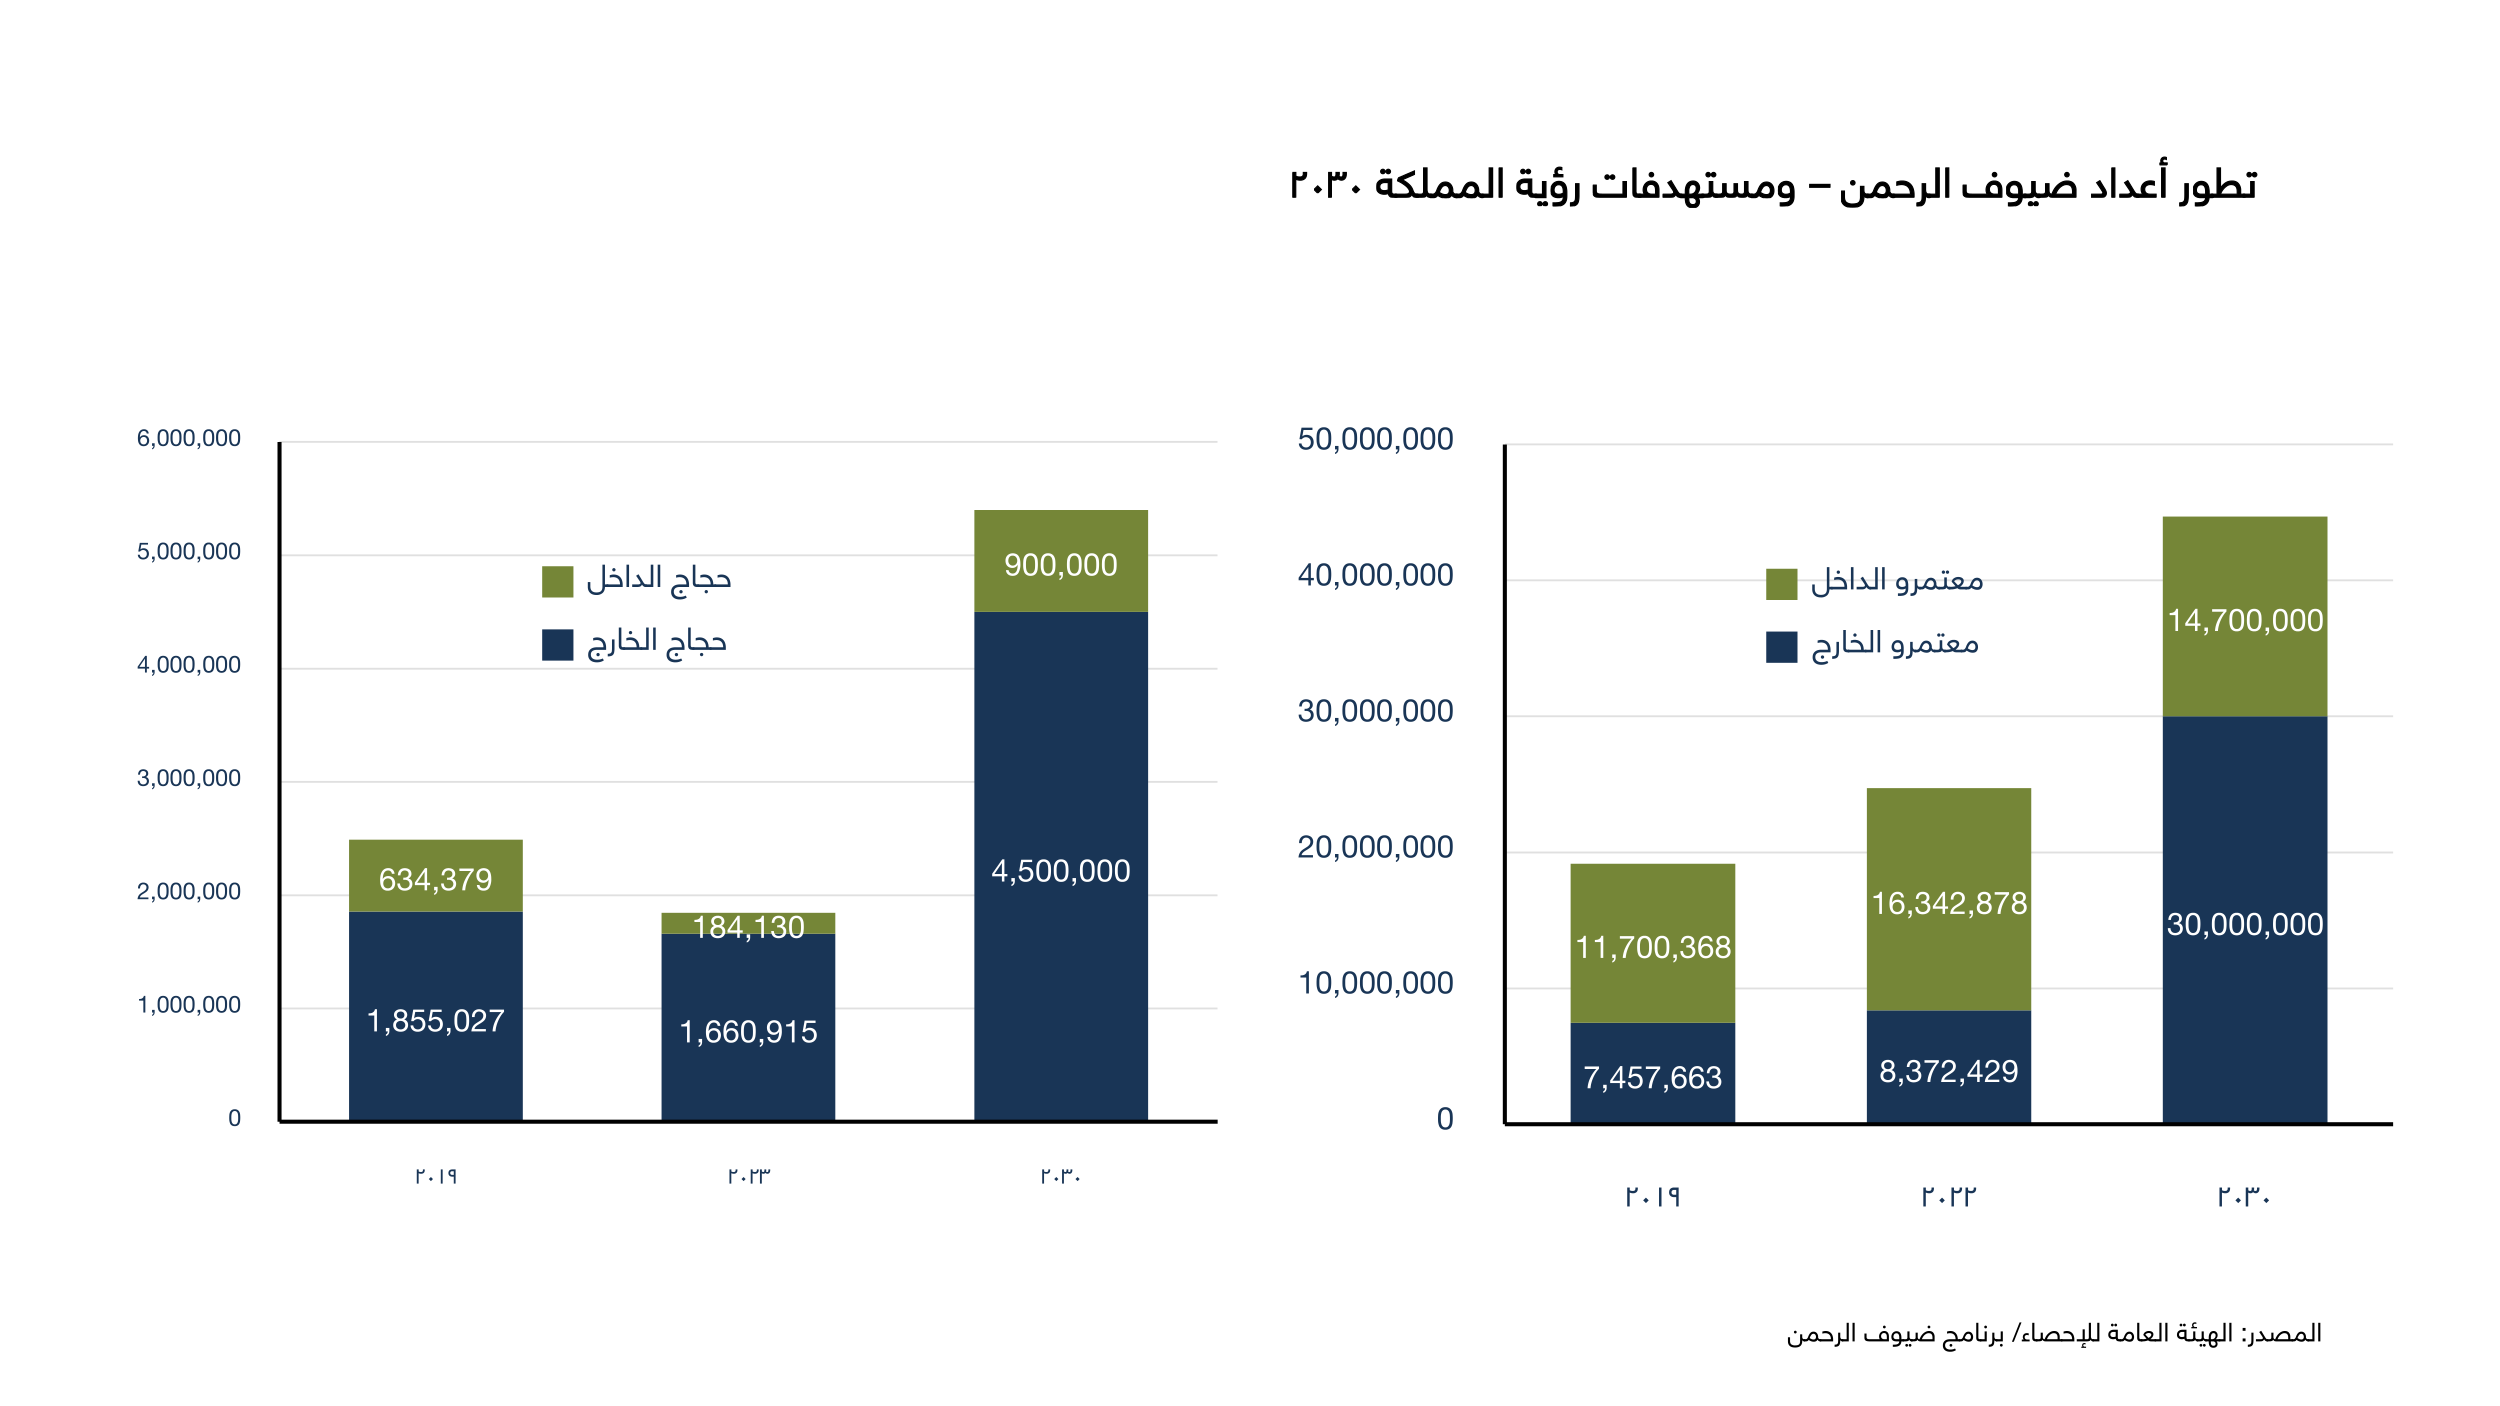 <svg xmlns="http://www.w3.org/2000/svg" xmlns:xlink="http://www.w3.org/1999/xlink" width="1280" height="720" viewBox="0 0 960 540"><rect x="0" y="0" width="960" height="540" fill="#808080" stroke="none"/><g data-name="P"><clipPath id="a"><path transform="matrix(1 0 0 -1 0 540)" d="M0 0h960v540H0z" fill-rule="evenodd"/></clipPath><g clip-path="url(#a)"><path d="M0 540h960V0H0z" fill="#fff" fill-rule="evenodd"/></g></g><g data-name="TagSuspect"><g data-name="P"><clipPath id="b"><path transform="matrix(1 0 0 -1 0 540)" d="M0 0h960v540H0z" fill-rule="evenodd"/></clipPath><g clip-path="url(#b)"><symbol id="c"><path d="M0 0z"/></symbol><symbol id="d"><path d="M.636.236A.1.1 0 0 0 .58.25a.11.11 0 0 0-.031.035V.248A.301.301 0 0 0 .53.135.188.188 0 0 0 .477.058.22.22 0 0 0 .391.014.439.439 0 0 0 .275 0C.184 0 .115.02.069.062.023.103 0 .162 0 .24v.154h.081V.257c0-.065.016-.11.049-.136A.236.236 0 0 1 .277.082C.31.082.339.085.363.09a.13.13 0 0 1 .059.026.102.102 0 0 1 .035.051.257.257 0 0 1 .011.082v.257h.081V.429C.549.412.55.397.552.383A.086.086 0 0 1 .564.349.068.068 0 0 1 .591.327.107.107 0 0 1 .636.319c.027 0 .04-.013.04-.04C.676.262.673.251.666.245.66.239.65.236.636.236M.23.593A.05.05 0 0 0 .245.63c.01.01.023.016.038.016A.049.049 0 0 0 .32.63.049.049 0 0 0 .336.593.052.052 0 0 0 .32.555.05.05 0 0 0 .283.54a.054.054 0 0 0-.038.015.054.054 0 0 0-.015.038z"/></symbol><symbol id="e"><path d="M.655.013a.138.138 0 0 0-.066.015.107.107 0 0 0-.045.051v.002a.143.143 0 0 0-.056-.06A.178.178 0 0 0 .397 0a.3.3 0 0 0-.095.016.357.357 0 0 0-.099.054.148.148 0 0 0-.027-.032.102.102 0 0 0-.028-.017.16.16 0 0 0-.065-.008H.04c-.027 0-.04.013-.04.04C0 .07.003.081.01.087c.006.006.016.009.03.009h.041l.025.003a.068.068 0 0 1 .026.013.124.124 0 0 1 .025.027.2.2 0 0 1 .024.048.519.519 0 0 0 .048.103.26.26 0 0 0 .052.061.143.143 0 0 0 .054.029.226.226 0 0 0 .055.007.163.163 0 0 0 .125-.056.222.222 0 0 0 .05-.158V.161A.107.107 0 0 1 .594.112C.607.102.628.096.655.096c.027 0 .04-.013.04-.04C.695.039.692.028.685.022.679.016.669.013.655.013M.483.19a.135.135 0 0 1-.026.08.084.084 0 0 1-.03.025.085.085 0 0 1-.042.01.105.105 0 0 1-.077-.037.361.361 0 0 1-.066-.13.46.46 0 0 1 .073-.039A.21.21 0 0 1 .39.085c.028 0 .05.008.067.024S.483.152.483.19z"/></symbol><symbol id="f"><path d="M.441.083a.301.301 0 0 1-.017.108.187.187 0 0 1-.046.071.167.167 0 0 1-.068.04.252.252 0 0 1-.082.013.452.452 0 0 1-.115-.017v.08a.691.691 0 0 0 .053.013.305.305 0 0 0 .072.008C.288.399.332.39.369.373a.244.244 0 0 0 .09-.071A.281.281 0 0 0 .51.198.45.45 0 0 0 .527.073V0H.04C.013 0 0 .013 0 .04c0 .017.003.028.01.034.006.006.016.009.03.009h.401z"/></symbol><symbol id="g"><path d="M.304.209a.095.095 0 0 0-.088.05.685.685 0 0 0-.009-.121.176.176 0 0 0-.033-.08.124.124 0 0 0-.065-.044A.352.352 0 0 0 0 0v.083c.033 0 .058.004.076.011a.072.072 0 0 1 .041.034c.01.015.015.035.016.06.002.024.003.053.003.088v.268h.081V.402c0-.034.006-.061.018-.081C.248.301.271.292.304.292c.027 0 .04-.013.04-.04C.344.235.341.224.334.218.328.212.318.209.304.209z"/></symbol><symbol id="h"><path d="M.04 0C.013 0 0 .013 0 .04c0 .017.003.028.01.034.006.006.016.009.03.009h.156v.631h.082V0H.04z"/></symbol><symbol id="i"><path d="M.082.714V0H0v.714h.082z"/></symbol><symbol id="j"><path d="M.641.201c0-.04.012-.07.036-.09A.139.139 0 0 1 .765.083h.096v.1a.235.235 0 0 1-.005.048.116.116 0 0 1-.016.044.09.09 0 0 1-.033.032.1.1 0 0 1-.053.013.103.103 0 0 1-.083-.035.125.125 0 0 1-.03-.084M.59.083a.2.2 0 0 0-.027.105c0 .026.004.052.013.077A.201.201 0 0 0 .675.38.183.183 0 0 0 .76.399a.18.18 0 0 0 .09-.02.156.156 0 0 0 .055-.051.192.192 0 0 0 .029-.069.345.345 0 0 0 .008-.073V0h-.74a.494.494 0 0 0-.097.008.165.165 0 0 0-.062.025.1.1 0 0 0-.033.045.203.203 0 0 0-.01.068v.155h.082V.176c0-.02.002-.037.007-.05A.059.059 0 0 1 .115.098.142.142 0 0 1 .164.086.849.849 0 0 1 .243.083H.59m.123.47A.05.05 0 0 0 .728.59c.01.01.023.016.038.016A.049.049 0 0 0 .803.59.049.049 0 0 0 .819.553.052.052 0 0 0 .803.515.05.05 0 0 0 .766.5a.054.054 0 0 0-.038.015.054.054 0 0 0-.015.038z"/></symbol><symbol id="k"><path d="M.385.209A.241.241 0 0 0 .359.108.168.168 0 0 0 .301.044.248.248 0 0 0 .212.01.595.595 0 0 0 .098 0H.056v.083h.031a.68.68 0 0 1 .086.005.193.193 0 0 1 .067.018c.02.009.034.021.045.038a.119.119 0 0 1 .018.065H.19a.305.305 0 0 0-.076.009.168.168 0 0 0-.06.029.15.15 0 0 0-.04.054.251.251 0 0 0-.001.162.199.199 0 0 0 .101.117.181.181 0 0 0 .084.019A.187.187 0 0 0 .286.58.145.145 0 0 0 .344.528.228.228 0 0 0 .377.446a.526.526 0 0 0 .01-.107V.292h.07c.027 0 .04-.013.04-.04C.497.235.494.224.487.218.481.212.471.209.457.209H.385M.08.391C.08.357.09.332.109.316A.137.137 0 0 1 .196.292h.107v.066c0 .05-.008.089-.025.118C.261.506.233.52.192.52a.1.1 0 0 1-.05-.012.101.101 0 0 1-.035-.03A.157.157 0 0 1 .08.391z"/></symbol><symbol id="l"><path d="M.04.204c-.027 0-.04.013-.04.04 0 .017.003.028.01.034.006.006.016.009.03.009h.067c.016 0 .03 0 .041.002.011.001.02.004.028.009A.043.043 0 0 1 .193.32a.11.11 0 0 1 .006.04v.229h.082V.397C.281.38.282.365.284.351A.087.087 0 0 1 .298.317.068.068 0 0 1 .325.295.101.101 0 0 1 .368.287c.027 0 .04-.013.04-.04C.408.23.405.219.398.213.392.207.382.204.368.204a.102.102 0 0 0-.063.018.09.09 0 0 0-.032.047.09.09 0 0 0-.057-.053.316.316 0 0 0-.094-.012H.04M.119.053c0 .015.005.027.015.038.01.01.023.015.038.015A.05.05 0 0 0 .209.091.052.052 0 0 0 .225.053.049.049 0 0 0 .209.016.049.049 0 0 0 .172 0a.052.052 0 0 0-.038.016.05.05 0 0 0-.015.037m.13 0c0 .015.005.027.015.038.01.01.023.015.038.015A.05.05 0 0 0 .339.091.052.052 0 0 0 .355.053.049.049 0 0 0 .339.016.049.049 0 0 0 .302 0a.052.052 0 0 0-.038.016.05.05 0 0 0-.015.037z"/></symbol><symbol id="m"><path d="M.842.083V.15a.256.256 0 0 1-.008.066.133.133 0 0 1-.024.053.11.11 0 0 1-.045.034.198.198 0 0 1-.156-.009.33.33 0 0 1-.135-.129.464.464 0 0 1-.04-.082h.408M.04 0C.013 0 0 .013 0 .04c0 .017.003.028.01.034.006.006.016.009.03.009h.035c.022 0 .04 0 .056.002a.094.094 0 0 1 .036.009c.01.005.016.013.02.022a.11.11 0 0 1 .006.04v.179h.082V.193c0-.017 0-.032.002-.046A.098.098 0 0 1 .286.113.058.058 0 0 1 .308.091.077.077 0 0 1 .346.083c.013.037.03.074.052.111a.5.5 0 0 0 .08.102c.031.03.067.055.106.074.04.02.082.029.128.029.067 0 .12-.02.156-.06a.24.24 0 0 0 .056-.17V0h-.54a.216.216 0 0 0-.051.005A.117.117 0 0 0 .3.02a.085.085 0 0 0-.02.021.424.424 0 0 0-.013.024.092.092 0 0 0-.024-.034.113.113 0 0 0-.038-.019.283.283 0 0 0-.056-.01A1.241 1.241 0 0 0 .073 0H.04m.614.553A.05.05 0 0 0 .669.59c.01.01.023.016.038.016A.049.049 0 0 0 .744.59.049.049 0 0 0 .76.553.052.052 0 0 0 .744.515.05.05 0 0 0 .707.5a.054.054 0 0 0-.038.015.054.054 0 0 0-.015.038z"/></symbol><symbol id="n"><path d="M.368.11A.104.104 0 0 0 .335.031C.313.011.281 0 .239 0H0v.083h.232c.023 0 .037.003.043.01a.037.037 0 0 1 .009.024.061.061 0 0 1-.004.021 2.206 2.206 0 0 1-.065.103L.135.36l.077.048A5.038 5.038 0 0 1 .33.212.4.4 0 0 0 .358.155.112.112 0 0 0 .368.11z"/></symbol><symbol id="o"><path d="M.438 0a.13.13 0 0 0-.069.017.187.187 0 0 0-.056.061.114.114 0 0 0-.068-.067A.192.192 0 0 0 .2.002.578.578 0 0 0 .152 0H0v.083h.179a.16.16 0 0 1 .064.01C.258.1.266.111.266.124a.081.081 0 0 1-.01.038.425.425 0 0 1-.025.041L.125.36l.077.048.12-.199.035-.057A.316.316 0 0 1 .385.113.153.153 0 0 1 .411.09.056.056 0 0 1 .438.083c.027 0 .04-.013.04-.04C.478.026.475.015.468.009.462.003.452 0 .438 0z"/></symbol><symbol id="p"><path d="M.04 0C.013 0 0 .013 0 .04c0 .017.003.028.01.034.006.006.016.009.03.009h.123a.153.153 0 0 0-.03.049A.182.182 0 0 0 .121.2.2.2 0 0 0 .14.29a.198.198 0 0 0 .121.1.264.264 0 0 0 .078.012.406.406 0 0 0 .098-.013V.3a.336.336 0 0 1-.095.015.15.15 0 0 1-.1-.031.105.105 0 0 1-.037-.085c0-.034.01-.062.032-.084C.258.094.291.083.334.083H.48V0H.04z"/></symbol><symbol id="q"><path d="M.183.789H0v.045h.045a.096.096 0 0 0-.014.051c0 .015.002.027.007.038s.011.02.019.028a.088.088 0 0 0 .059.023.18.18 0 0 0 .029-.002.04.04 0 0 0 .019-.007V.919a.104.104 0 0 1-.043.009C.105.928.093.923.086.914A.052.052 0 0 1 .088.848C.097.838.11.834.127.834h.056V.789M.132.714V0H.05v.714h.082z"/></symbol><symbol id="r"><path d="M.136.544h.081V.265c0-.05-.003-.09-.009-.124A.177.177 0 0 0 .176.059.135.135 0 0 0 .109.014.352.352 0 0 0 0 0v.083c.033 0 .058.004.076.011a.072.072 0 0 1 .041.034c.01.015.015.035.016.06.002.024.003.053.003.088v.268z"/></symbol><symbol id="s"><path d="M.04 0C.013 0 0 .013 0 .04c0 .017.003.028.01.034.006.006.016.009.03.009h.113v.631h.082V.225a.402.402 0 0 0 .119.128c.046.03.1.046.16.046.065 0 .115-.02.151-.061A.243.243 0 0 0 .72.169V.083h.076c.027 0 .04-.013.04-.04C.836.026.833.015.826.009.82.003.81 0 .796 0H.04m.598.083V.15a.281.281 0 0 1-.007.064.119.119 0 0 1-.069.088.185.185 0 0 1-.156-.009.395.395 0 0 1-.171-.21h.403z"/></symbol><symbol id="t"><path d="M.04 0C.013 0 0 .013 0 .04c0 .017.003.028.01.034.006.006.016.009.03.009h.156v.302h.082V0H.04m.067.553A.05.05 0 0 0 .122.59C.132.6.145.606.16.606A.049.049 0 0 0 .197.59.049.049 0 0 0 .213.553.052.052 0 0 0 .197.515.05.05 0 0 0 .16.5a.054.054 0 0 0-.038.015.054.054 0 0 0-.015.038m.13 0A.05.05 0 0 0 .252.59C.262.6.275.606.29.606A.049.049 0 0 0 .327.59.049.049 0 0 0 .343.553.052.052 0 0 0 .327.515.05.05 0 0 0 .29.5a.054.054 0 0 0-.038.015.054.054 0 0 0-.015.038z"/></symbol><use xlink:href="#c" transform="matrix(15.96 0 0 -15.96 702.77 75.89)"/><use xlink:href="#d" transform="matrix(15.96 0 0 -15.96 706.967 79.657)"/><use xlink:href="#e" transform="matrix(15.96 0 0 -15.96 716.64 76.097)"/><use xlink:href="#f" transform="matrix(15.96 0 0 -15.96 726.582 75.89)"/><use xlink:href="#g" transform="matrix(15.96 0 0 -15.96 735.95 79.226)"/><use xlink:href="#h" transform="matrix(15.96 0 0 -15.96 740.228 75.89)"/><use xlink:href="#i" transform="matrix(15.96 0 0 -15.96 747.011 75.89)"/><use xlink:href="#c" transform="matrix(15.96 0 0 -15.96 749.597 75.89)"/><use xlink:href="#j" transform="matrix(15.96 0 0 -15.96 753.682 75.89)"/><use xlink:href="#k" transform="matrix(15.96 0 0 -15.96 770.36 79.226)"/><use xlink:href="#l" transform="matrix(15.96 0 0 -15.96 777.016 79.146)"/><use xlink:href="#m" transform="matrix(15.96 0 0 -15.96 782.426 75.89)"/><use xlink:href="#c" transform="matrix(15.96 0 0 -15.96 798.29 75.89)"/><use xlink:href="#n" transform="matrix(15.96 0 0 -15.96 802.967 75.89)"/><use xlink:href="#i" transform="matrix(15.96 0 0 -15.96 810.787 75.89)"/><use xlink:href="#o" transform="matrix(15.96 0 0 -15.96 813.852 75.89)"/><use xlink:href="#p" transform="matrix(15.96 0 0 -15.96 820.283 75.89)"/><use xlink:href="#q" transform="matrix(15.96 0 0 -15.96 829.269 75.89)"/><use xlink:href="#c" transform="matrix(15.96 0 0 -15.96 832.652 75.89)"/><use xlink:href="#r" transform="matrix(15.96 0 0 -15.96 836.834 79.226)"/><use xlink:href="#k" transform="matrix(15.96 0 0 -15.96 842.133 79.226)"/><use xlink:href="#s" transform="matrix(15.96 0 0 -15.96 848.915 75.89)"/><use xlink:href="#t" transform="matrix(15.96 0 0 -15.96 861.14 75.89)"/><use xlink:href="#c" stroke-width=".029" stroke-miterlimit="10" transform="matrix(15.96 0 0 -15.96 702.77 75.89)" fill="none" stroke="#000"/><use xlink:href="#d" stroke-width=".029" stroke-miterlimit="10" transform="matrix(15.96 0 0 -15.96 706.967 79.657)" fill="none" stroke="#000"/><use xlink:href="#e" stroke-width=".029" stroke-miterlimit="10" transform="matrix(15.96 0 0 -15.96 716.64 76.097)" fill="none" stroke="#000"/><use xlink:href="#f" stroke-width=".029" stroke-miterlimit="10" transform="matrix(15.96 0 0 -15.96 726.582 75.89)" fill="none" stroke="#000"/><use xlink:href="#g" stroke-width=".029" stroke-miterlimit="10" transform="matrix(15.96 0 0 -15.96 735.95 79.226)" fill="none" stroke="#000"/><use xlink:href="#h" stroke-width=".029" stroke-miterlimit="10" transform="matrix(15.96 0 0 -15.96 740.228 75.89)" fill="none" stroke="#000"/><use xlink:href="#i" stroke-width=".029" stroke-miterlimit="10" transform="matrix(15.96 0 0 -15.96 747.011 75.89)" fill="none" stroke="#000"/><use xlink:href="#c" stroke-width=".029" stroke-miterlimit="10" transform="matrix(15.96 0 0 -15.96 749.597 75.89)" fill="none" stroke="#000"/><use xlink:href="#j" stroke-width=".029" stroke-miterlimit="10" transform="matrix(15.96 0 0 -15.96 753.682 75.89)" fill="none" stroke="#000"/><use xlink:href="#k" stroke-width=".029" stroke-miterlimit="10" transform="matrix(15.96 0 0 -15.96 770.36 79.226)" fill="none" stroke="#000"/><use xlink:href="#l" stroke-width=".029" stroke-miterlimit="10" transform="matrix(15.96 0 0 -15.96 777.016 79.146)" fill="none" stroke="#000"/><use xlink:href="#m" stroke-width=".029" stroke-miterlimit="10" transform="matrix(15.96 0 0 -15.96 782.426 75.89)" fill="none" stroke="#000"/><use xlink:href="#c" stroke-width=".029" stroke-miterlimit="10" transform="matrix(15.96 0 0 -15.96 798.29 75.89)" fill="none" stroke="#000"/><use xlink:href="#n" stroke-width=".029" stroke-miterlimit="10" transform="matrix(15.96 0 0 -15.96 802.967 75.89)" fill="none" stroke="#000"/><use xlink:href="#i" stroke-width=".029" stroke-miterlimit="10" transform="matrix(15.96 0 0 -15.96 810.787 75.89)" fill="none" stroke="#000"/><use xlink:href="#o" stroke-width=".029" stroke-miterlimit="10" transform="matrix(15.96 0 0 -15.96 813.852 75.89)" fill="none" stroke="#000"/><use xlink:href="#p" stroke-width=".029" stroke-miterlimit="10" transform="matrix(15.96 0 0 -15.96 820.283 75.89)" fill="none" stroke="#000"/><use xlink:href="#q" stroke-width=".029" stroke-miterlimit="10" transform="matrix(15.96 0 0 -15.96 829.269 75.89)" fill="none" stroke="#000"/><use xlink:href="#c" stroke-width=".029" stroke-miterlimit="10" transform="matrix(15.96 0 0 -15.96 832.652 75.89)" fill="none" stroke="#000"/><use xlink:href="#r" stroke-width=".029" stroke-miterlimit="10" transform="matrix(15.96 0 0 -15.96 836.834 79.226)" fill="none" stroke="#000"/><use xlink:href="#k" stroke-width=".029" stroke-miterlimit="10" transform="matrix(15.96 0 0 -15.96 842.133 79.226)" fill="none" stroke="#000"/><use xlink:href="#s" stroke-width=".029" stroke-miterlimit="10" transform="matrix(15.96 0 0 -15.96 848.915 75.89)" fill="none" stroke="#000"/><use xlink:href="#t" stroke-width=".029" stroke-miterlimit="10" transform="matrix(15.96 0 0 -15.96 861.14 75.89)" fill="none" stroke="#000"/></g><clipPath id="u"><path transform="matrix(1 0 0 -1 0 540)" d="M0 0h960v540H0z" fill-rule="evenodd"/></clipPath><g clip-path="url(#u)"><symbol id="v"><path d="M0 .08h.5V0H0v.08z"/></symbol><use xlink:href="#v" transform="matrix(15.96 0 0 -15.96 694.73 72.092)"/><use xlink:href="#v" stroke-width=".029" stroke-miterlimit="10" transform="matrix(15.96 0 0 -15.96 694.73 72.092)" fill="none" stroke="#000"/></g><clipPath id="w"><path transform="matrix(1 0 0 -1 0 540)" d="M0 0h960v540H0z" fill-rule="evenodd"/></clipPath><g clip-path="url(#w)"><symbol id="x"><path d="M.08.261c0-.028.009-.05.026-.068C.124.176.152.167.191.167a.253.253 0 0 1 .093.018v.178H.196A.135.135 0 0 1 .114.338C.091.322.08.296.08.261M.184.082a.267.267 0 0 0-.056.007.195.195 0 0 0-.06.025.165.165 0 0 0-.048.052.172.172 0 0 0-.02.088C0 .29.006.32.019.344a.175.175 0 0 0 .049.06C.088.419.11.43.134.437c.025.007.049.01.073.01h.159V.16C.366.132.37.112.379.1.388.089.407.083.437.083h.024c.027 0 .04-.013.04-.04C.501.026.498.015.491.009.485.003.475 0 .461 0H.427a.304.304 0 0 0-.05.004.144.144 0 0 0-.042.016.114.114 0 0 0-.031.031A.112.112 0 0 0 .287.1.302.302 0 0 0 .184.082M.102.629a.05.05 0 0 0 .015.037c.01.01.023.016.038.016A.049.049 0 0 0 .192.666.049.049 0 0 0 .208.629.052.052 0 0 0 .192.591.05.05 0 0 0 .155.576a.054.054 0 0 0-.038.015.054.054 0 0 0-.015.038m.13 0a.05.05 0 0 0 .015.037c.01.01.023.016.038.016A.049.049 0 0 0 .322.666.049.049 0 0 0 .338.629.052.052 0 0 0 .322.591.05.05 0 0 0 .285.576a.054.054 0 0 0-.038.015.054.054 0 0 0-.015.038z"/></symbol><symbol id="y"><path d="M.04 0C.013 0 0 .013 0 .04c0 .017.003.028.01.034.006.006.016.009.03.009h.224C.301.083.327.089.343.1a.056.056 0 0 1 .024.047.111.111 0 0 1-.022.06.351.351 0 0 1-.061.069.86.86 0 0 1-.205.128.177.177 0 0 0 .012.049A.224.224 0 0 0 .1.471c.003.005.007.009.01.01l.374.161V.559L.19.429A.642.642 0 0 0 .358.314.32.32 0 0 0 .442.192.413.413 0 0 1 .465.136.135.135 0 0 1 .488.103.06.06 0 0 1 .515.087.132.132 0 0 1 .549.083c.027 0 .04-.013.04-.04C.589.026.586.015.579.009.573.003.563 0 .549 0 .536 0 .523 0 .511.002a.099.099 0 0 0-.062.034.2.2 0 0 0-.025.042H.42A.105.105 0 0 0 .356.015.35.35 0 0 0 .246 0H.04z"/></symbol><symbol id="z"><path d="M.04 0C.013 0 0 .013 0 .04c0 .017.003.028.01.034.006.006.016.009.03.009h.08c.012 0 .023 0 .032.002.01.001.017.004.023.009A.048.048 0 0 1 .19.116a.11.11 0 0 1 .006.04v.558h.082V.193c0-.034.007-.061.02-.081C.312.092.334.083.364.083c.027 0 .04-.013.04-.04C.404.026.401.015.394.009.388.003.378 0 .364 0a.102.102 0 0 0-.063.018.093.093 0 0 0-.031.047.09.09 0 0 0-.058-.053A.352.352 0 0 0 .111 0H.04z"/></symbol><symbol id="A"><path d="M.04.204c-.027 0-.04.013-.04.04 0 .017.003.028.01.034.006.006.016.009.03.009h.156v.302h.082V.204H.04M.08.053c0 .015.005.027.015.038.01.01.023.015.038.015A.05.05 0 0 0 .17.091.052.052 0 0 0 .186.053.049.049 0 0 0 .17.016.049.049 0 0 0 .133 0a.052.052 0 0 0-.038.016.05.05 0 0 0-.015.037m.13 0c0 .015.005.027.015.038.01.01.023.015.038.015A.05.05 0 0 0 .3.091.052.052 0 0 0 .316.053.049.049 0 0 0 .3.016.049.049 0 0 0 .263 0a.052.052 0 0 0-.038.016.05.05 0 0 0-.015.037z"/></symbol><symbol id="B"><path d="M.184.209a.284.284 0 0 0-.073.009.158.158 0 0 0-.058.029.155.155 0 0 0-.039.055A.221.221 0 0 0 0 .386a.24.24 0 0 0 .051.147.185.185 0 0 0 .147.066.181.181 0 0 0 .089-.02.149.149 0 0 0 .059-.054.226.226 0 0 0 .031-.082.5.5 0 0 0 .01-.104V.245c0-.05-.007-.09-.02-.122A.172.172 0 0 0 .31.048.212.212 0 0 0 .219.01.668.668 0 0 0 .098 0H.056v.083h.031c.032 0 .061.001.087.004.027.003.05.009.068.018.02.01.034.023.045.041.01.018.016.042.016.073v.019a.211.211 0 0 0-.047-.02.246.246 0 0 0-.072-.009M.08.395C.08.357.09.33.111.313A.129.129 0 0 1 .192.289c.025 0 .048.003.067.01a.15.15 0 0 1 .044.022v.037a.326.326 0 0 1-.006.064.14.14 0 0 1-.018.051.095.095 0 0 1-.085.047.11.11 0 0 1-.053-.012.118.118 0 0 1-.035-.03A.14.14 0 0 1 .08.395M.292.71H.074v.053h.051a.104.104 0 0 0-.023.068c0 .019.003.035.009.048a.1.1 0 0 0 .058.055.115.115 0 0 0 .04.007.186.186 0 0 0 .058-.008V.879a.142.142 0 0 1-.052.009C.194.888.178.882.168.869a.064.064 0 0 1-.014-.04C.154.81.16.795.171.782.182.769.2.763.223.763h.069V.71z"/></symbol><symbol id="C"><path d="M.808 0H.202a.494.494 0 0 0-.097.008.165.165 0 0 0-.062.025.1.1 0 0 0-.033.045.203.203 0 0 0-.01.068v.155h.082V.176c0-.02.002-.037.007-.05A.059.059 0 0 1 .115.098.142.142 0 0 1 .164.086.849.849 0 0 1 .243.083h.483v.302h.082V0M.292.494a.05.05 0 0 0 .015.037c.01.01.023.016.038.016A.049.049 0 0 0 .382.531.049.049 0 0 0 .398.494.052.052 0 0 0 .382.456.05.05 0 0 0 .345.441a.054.054 0 0 0-.038.015.054.054 0 0 0-.015.038m.13 0a.05.05 0 0 0 .015.037c.01.01.023.016.038.016A.049.049 0 0 0 .512.531.049.049 0 0 0 .528.494.052.052 0 0 0 .512.456.05.05 0 0 0 .475.441a.054.054 0 0 0-.038.015.054.054 0 0 0-.015.038z"/></symbol><symbol id="D"><path d="M.209.043C.209.026.206.015.199.009.193.003.183 0 .169 0H.143a.272.272 0 0 0-.059.006.115.115 0 0 0-.045.023.115.115 0 0 0-.029.042.194.194 0 0 0-.01.067v.576h.082V.16C.082.132.086.112.095.1.104.089.123.083.153.083h.016c.027 0 .04-.013.04-.04z"/></symbol><symbol id="E"><path d="M.205.201c0-.04.012-.07.036-.09A.139.139 0 0 1 .329.083h.096v.1A.235.235 0 0 1 .42.231a.116.116 0 0 1-.016.044.09.09 0 0 1-.033.032.1.1 0 0 1-.053.013.103.103 0 0 1-.083-.035.125.125 0 0 1-.03-.084M.04 0C.013 0 0 .013 0 .04c0 .017.003.028.01.034.006.006.016.009.03.009h.114a.2.2 0 0 0-.027.105c0 .026.004.052.013.077A.201.201 0 0 0 .239.38a.183.183 0 0 0 .085.019.18.18 0 0 0 .09-.02.156.156 0 0 0 .055-.051.192.192 0 0 0 .029-.069.345.345 0 0 0 .008-.073V0H.04m.232.553A.05.05 0 0 0 .287.59C.297.6.31.606.325.606A.049.049 0 0 0 .362.59.049.049 0 0 0 .378.553.052.052 0 0 0 .362.515.05.05 0 0 0 .325.5a.054.054 0 0 0-.038.015.054.054 0 0 0-.015.038z"/></symbol><symbol id="F"><path d="M.449.246V.242A.102.102 0 0 0 .48.192.16.16 0 0 0 .477.091.136.136 0 0 0 .398.012.177.177 0 0 0 .33 0a.198.198 0 0 0-.087.017.14.14 0 0 0-.057.047.196.196 0 0 0-.03.074.476.476 0 0 0-.009.097v.011H.04c-.027 0-.04.013-.04.04C0 .303.003.314.01.32c.006.006.016.009.03.009h.107v.058c0 .082.016.145.049.19a.159.159 0 0 0 .136.067.143.143 0 0 0 .122-.056.15.15 0 0 0 .027-.052.19.19 0 0 0-.063-.203V.329h.145c.027 0 .04-.013.04-.04C.603.272.6.261.593.255.587.249.577.246.563.246H.449m-.22.083h.045c.025 0 .047.005.064.014a.136.136 0 0 1 .066.082.169.169 0 0 1 .007.045c0 .032-.008.055-.024.07A.085.085 0 0 1 .255.519.242.242 0 0 1 .229.395V.329m0-.083V.227C.229.206.23.186.232.168A.14.14 0 0 1 .247.121.079.079 0 0 1 .277.09.1.1 0 0 1 .329.078c.028 0 .049.007.062.021a.078.078 0 0 1 .021.058.145.145 0 0 1-.003.025.064.064 0 0 1-.015.029.095.095 0 0 1-.033.025.137.137 0 0 1-.058.01H.229z"/></symbol><symbol id="G"><path d="M.04 0C.013 0 0 .013 0 .04c0 .017.003.028.01.034.006.006.016.009.03.009h.067c.016 0 .03 0 .041.002.011.001.02.004.028.009a.043.043 0 0 1 .017.022.11.11 0 0 1 .006.04v.229h.082V.193c0-.017.001-.032.003-.046A.087.087 0 0 1 .298.113.068.068 0 0 1 .325.091.101.101 0 0 1 .368.083c.027 0 .04-.013.04-.04C.408.026.405.015.398.009.392.003.382 0 .368 0a.102.102 0 0 0-.063.018.09.09 0 0 0-.032.047.09.09 0 0 0-.057-.053A.316.316 0 0 0 .122 0H.04m.079.553A.05.05 0 0 0 .134.59c.01.01.023.016.038.016A.049.049 0 0 0 .209.59.049.049 0 0 0 .225.553.052.052 0 0 0 .209.515.05.05 0 0 0 .172.5a.054.054 0 0 0-.038.015.054.054 0 0 0-.015.038m.13 0A.05.05 0 0 0 .264.59c.01.01.023.016.038.016A.049.049 0 0 0 .339.59.049.049 0 0 0 .355.553.052.052 0 0 0 .339.515.05.05 0 0 0 .302.5a.054.054 0 0 0-.038.015.054.054 0 0 0-.015.038z"/></symbol><symbol id="H"><path d="M.075.083c.022 0 .04 0 .056.002a.094.094 0 0 1 .036.009c.01.005.016.013.02.022a.11.11 0 0 1 .006.04v.179h.082V.193c0-.017.001-.032.003-.046A.071.071 0 0 1 .292.113.073.073 0 0 1 .323.091.16.16 0 0 1 .379.083c.015 0 .027 0 .038.002.01.001.02.004.027.009A.045.045 0 0 1 .46.116a.11.11 0 0 1 .006.04v.179h.082V.193c0-.017.001-.032.003-.046A.087.087 0 0 1 .565.113.075.075 0 0 1 .594.091.128.128 0 0 1 .643.083a.22.22 0 0 1 .031.002c.01.001.017.004.024.009a.048.048 0 0 1 .015.022.11.11 0 0 1 .006.04v.229h.082V.193c0-.017.001-.032.003-.046A.087.087 0 0 1 .818.113.068.068 0 0 1 .845.091.101.101 0 0 1 .888.083c.027 0 .04-.013.04-.04C.928.026.925.015.918.009.912.003.902 0 .888 0a.102.102 0 0 0-.063.018.09.09 0 0 0-.032.047.087.087 0 0 0-.025-.034.143.143 0 0 0-.034-.019.186.186 0 0 0-.035-.01.254.254 0 0 0-.085.004.108.108 0 0 0-.061.036.165.165 0 0 0-.013.023.09.09 0 0 0-.056-.053A.29.29 0 0 0 .395 0a.295.295 0 0 0-.059.005.146.146 0 0 0-.038.015.096.096 0 0 0-.024.022.158.158 0 0 0-.015.024.099.099 0 0 0-.023-.034.103.103 0 0 0-.035-.02.242.242 0 0 0-.053-.01A1.191 1.191 0 0 0 .073 0H.04C.013 0 0 .013 0 .04c0 .017.003.028.01.034.006.006.016.009.03.009h.035z"/></symbol><symbol id="I"><path d="M.04.013c-.027 0-.04.013-.04.04C0 .07.003.081.01.087c.006.006.016.009.03.009h.041l.025.003a.068.068 0 0 1 .026.013.124.124 0 0 1 .025.027.2.2 0 0 1 .024.048.519.519 0 0 0 .048.103.26.26 0 0 0 .052.061.143.143 0 0 0 .054.029.226.226 0 0 0 .055.007.163.163 0 0 0 .125-.056.222.222 0 0 0 .051-.144A.209.209 0 0 0 .524.05C.497.017.454 0 .397 0a.3.3 0 0 0-.095.016.357.357 0 0 0-.099.054.148.148 0 0 0-.027-.032.102.102 0 0 0-.028-.017.16.16 0 0 0-.065-.008H.04M.483.19a.135.135 0 0 1-.026.08.084.084 0 0 1-.03.025.085.085 0 0 1-.042.01.105.105 0 0 1-.077-.037.361.361 0 0 1-.066-.13.46.46 0 0 1 .073-.039A.21.21 0 0 1 .39.085c.028 0 .05.008.067.024S.483.152.483.19z"/></symbol><symbol id="J"><path d="M.184.209a.284.284 0 0 0-.073.009.158.158 0 0 0-.058.029.155.155 0 0 0-.039.055A.221.221 0 0 0 0 .386a.24.24 0 0 0 .051.147.185.185 0 0 0 .147.066.181.181 0 0 0 .089-.02.149.149 0 0 0 .059-.054.226.226 0 0 0 .031-.082.5.5 0 0 0 .01-.104V.245c0-.05-.007-.09-.02-.122A.172.172 0 0 0 .31.048.212.212 0 0 0 .219.01.668.668 0 0 0 .098 0H.056v.083h.031c.032 0 .061.001.087.004.027.003.05.009.068.018.02.01.034.023.045.041.01.018.016.042.016.073v.019a.211.211 0 0 0-.047-.02.246.246 0 0 0-.072-.009M.08.395C.08.357.09.33.111.313A.129.129 0 0 1 .192.289c.025 0 .048.003.067.01a.15.15 0 0 1 .044.022v.037a.326.326 0 0 1-.006.064.14.14 0 0 1-.018.051.095.095 0 0 1-.085.047.11.11 0 0 1-.053-.012.118.118 0 0 1-.035-.03A.14.14 0 0 1 .08.395z"/></symbol><use xlink:href="#c" transform="matrix(15.96 0 0 -15.96 524.42 75.89)"/><use xlink:href="#x" transform="matrix(15.96 0 0 -15.96 528.554 75.89)"/><use xlink:href="#y" transform="matrix(15.96 0 0 -15.96 535.416 75.89)"/><use xlink:href="#z" transform="matrix(15.96 0 0 -15.96 543.54 75.89)"/><use xlink:href="#e" transform="matrix(15.96 0 0 -15.96 548.839 76.097)"/><use xlink:href="#e" transform="matrix(15.96 0 0 -15.96 558.782 76.097)"/><use xlink:href="#h" transform="matrix(15.96 0 0 -15.96 568.725 75.89)"/><use xlink:href="#i" transform="matrix(15.96 0 0 -15.96 575.508 75.89)"/><use xlink:href="#c" transform="matrix(15.96 0 0 -15.96 578.093 75.89)"/><use xlink:href="#x" transform="matrix(15.96 0 0 -15.96 582.339 75.89)"/><use xlink:href="#A" transform="matrix(15.96 0 0 -15.96 589.202 79.146)"/><use xlink:href="#B" transform="matrix(15.96 0 0 -15.96 595.474 79.226)"/><use xlink:href="#r" transform="matrix(15.96 0 0 -15.96 602.863 79.226)"/><use xlink:href="#c" transform="matrix(15.96 0 0 -15.96 607.556 75.89)"/><use xlink:href="#C" transform="matrix(15.96 0 0 -15.96 611.641 75.89)"/><use xlink:href="#D" transform="matrix(15.96 0 0 -15.96 626.9 75.89)"/><use xlink:href="#E" transform="matrix(15.96 0 0 -15.96 628.958 75.89)"/><use xlink:href="#o" transform="matrix(15.96 0 0 -15.96 638.47 75.89)"/><use xlink:href="#F" transform="matrix(15.96 0 0 -15.96 644.822 79.816)"/><use xlink:href="#G" transform="matrix(15.96 0 0 -15.96 653.201 75.89)"/><use xlink:href="#H" transform="matrix(15.96 0 0 -15.96 658.436 75.89)"/><use xlink:href="#I" transform="matrix(15.96 0 0 -15.96 672.146 76.097)"/><use xlink:href="#J" transform="matrix(15.96 0 0 -15.96 682.727 79.226)"/><use xlink:href="#c" stroke-width=".029" stroke-miterlimit="10" transform="matrix(15.96 0 0 -15.96 524.42 75.89)" fill="none" stroke="#000"/><use xlink:href="#x" stroke-width=".029" stroke-miterlimit="10" transform="matrix(15.96 0 0 -15.96 528.554 75.89)" fill="none" stroke="#000"/><use xlink:href="#y" stroke-width=".029" stroke-miterlimit="10" transform="matrix(15.96 0 0 -15.96 535.416 75.89)" fill="none" stroke="#000"/><use xlink:href="#z" stroke-width=".029" stroke-miterlimit="10" transform="matrix(15.96 0 0 -15.96 543.54 75.89)" fill="none" stroke="#000"/><use xlink:href="#e" stroke-width=".029" stroke-miterlimit="10" transform="matrix(15.96 0 0 -15.96 548.839 76.097)" fill="none" stroke="#000"/><use xlink:href="#e" stroke-width=".029" stroke-miterlimit="10" transform="matrix(15.96 0 0 -15.96 558.782 76.097)" fill="none" stroke="#000"/><use xlink:href="#h" stroke-width=".029" stroke-miterlimit="10" transform="matrix(15.96 0 0 -15.96 568.725 75.89)" fill="none" stroke="#000"/><use xlink:href="#i" stroke-width=".029" stroke-miterlimit="10" transform="matrix(15.96 0 0 -15.96 575.508 75.89)" fill="none" stroke="#000"/><use xlink:href="#c" stroke-width=".029" stroke-miterlimit="10" transform="matrix(15.96 0 0 -15.96 578.093 75.89)" fill="none" stroke="#000"/><use xlink:href="#x" stroke-width=".029" stroke-miterlimit="10" transform="matrix(15.96 0 0 -15.96 582.339 75.89)" fill="none" stroke="#000"/><use xlink:href="#A" stroke-width=".029" stroke-miterlimit="10" transform="matrix(15.96 0 0 -15.96 589.202 79.146)" fill="none" stroke="#000"/><use xlink:href="#B" stroke-width=".029" stroke-miterlimit="10" transform="matrix(15.96 0 0 -15.96 595.474 79.226)" fill="none" stroke="#000"/><use xlink:href="#r" stroke-width=".029" stroke-miterlimit="10" transform="matrix(15.96 0 0 -15.96 602.863 79.226)" fill="none" stroke="#000"/><use xlink:href="#c" stroke-width=".029" stroke-miterlimit="10" transform="matrix(15.96 0 0 -15.96 607.556 75.89)" fill="none" stroke="#000"/><use xlink:href="#C" stroke-width=".029" stroke-miterlimit="10" transform="matrix(15.96 0 0 -15.96 611.641 75.89)" fill="none" stroke="#000"/><use xlink:href="#D" stroke-width=".029" stroke-miterlimit="10" transform="matrix(15.96 0 0 -15.96 626.9 75.89)" fill="none" stroke="#000"/><use xlink:href="#E" stroke-width=".029" stroke-miterlimit="10" transform="matrix(15.96 0 0 -15.96 628.958 75.89)" fill="none" stroke="#000"/><use xlink:href="#o" stroke-width=".029" stroke-miterlimit="10" transform="matrix(15.96 0 0 -15.96 638.47 75.89)" fill="none" stroke="#000"/><use xlink:href="#F" stroke-width=".029" stroke-miterlimit="10" transform="matrix(15.96 0 0 -15.96 644.822 79.816)" fill="none" stroke="#000"/><use xlink:href="#G" stroke-width=".029" stroke-miterlimit="10" transform="matrix(15.96 0 0 -15.96 653.201 75.89)" fill="none" stroke="#000"/><use xlink:href="#H" stroke-width=".029" stroke-miterlimit="10" transform="matrix(15.96 0 0 -15.96 658.436 75.89)" fill="none" stroke="#000"/><use xlink:href="#I" stroke-width=".029" stroke-miterlimit="10" transform="matrix(15.96 0 0 -15.96 672.146 76.097)" fill="none" stroke="#000"/><use xlink:href="#J" stroke-width=".029" stroke-miterlimit="10" transform="matrix(15.96 0 0 -15.96 682.727 79.226)" fill="none" stroke="#000"/></g></g></g><g data-name="P"><clipPath id="K"><path transform="matrix(1 0 0 -1 0 540)" d="M0 0h960v540H0z" fill-rule="evenodd"/></clipPath><g clip-path="url(#K)"><symbol id="L"><path d="M.079 0H0v.606h.081V.519A.111.111 0 0 1 .119.502.242.242 0 0 1 .177.496c.032 0 .054.006.066.019A.077.077 0 0 1 .262.57v.036H.34V.579C.34.525.326.485.299.459A.157.157 0 0 0 .188.421a.243.243 0 0 0-.109.023V0z"/></symbol><symbol id="M"><path d="M.089 0 0 .089l.089.086.088-.087L.089 0z"/></symbol><symbol id="N"><path d="M.079 0H0v.606h.081v-.09a.11.11 0 0 1 .062-.02c.02 0 .032.006.038.019A.137.137 0 0 1 .19.57v.036h.078V.579A.224.224 0 0 0 .259.511.176.176 0 0 1 .284.5.112.112 0 0 1 .313.496c.02 0 .032.006.038.019A.137.137 0 0 1 .36.57v.036h.078V.579C.438.525.427.485.404.459A.105.105 0 0 0 .321.421a.104.104 0 0 0-.049.011.397.397 0 0 0-.04.024v.001A.1.1 0 0 0 .195.429.117.117 0 0 0 .151.421a.114.114 0 0 0-.046.008.316.316 0 0 0-.026.015V0z"/></symbol><use xlink:href="#L" transform="matrix(15.96 0 0 -15.96 496.297 75.89)"/><use xlink:href="#M" transform="matrix(15.96 0 0 -15.96 504.575 74.182)"/><use xlink:href="#N" transform="matrix(15.96 0 0 -15.96 509.996 75.89)"/><use xlink:href="#M" transform="matrix(15.96 0 0 -15.96 519.215 74.182)"/><use xlink:href="#L" stroke-width=".029" stroke-miterlimit="10" transform="matrix(15.96 0 0 -15.96 496.297 75.89)" fill="none" stroke="#000"/><use xlink:href="#M" stroke-width=".029" stroke-miterlimit="10" transform="matrix(15.96 0 0 -15.96 504.575 74.182)" fill="none" stroke="#000"/><use xlink:href="#N" stroke-width=".029" stroke-miterlimit="10" transform="matrix(15.96 0 0 -15.96 509.996 75.89)" fill="none" stroke="#000"/><use xlink:href="#M" stroke-width=".029" stroke-miterlimit="10" transform="matrix(15.96 0 0 -15.96 519.215 74.182)" fill="none" stroke="#000"/></g></g><g data-name="TagSuspect"><g data-name="P"><clipPath id="O"><path transform="matrix(1 0 0 -1 0 540)" d="M0 0h960v540H0z" fill-rule="evenodd"/></clipPath><g clip-path="url(#O)"><symbol id="P"><path d="M.384 0a.216.216 0 0 0-.051.005A.117.117 0 0 0 .3.02a.085.085 0 0 0-.02.021.424.424 0 0 0-.013.024.092.092 0 0 0-.024-.034.113.113 0 0 0-.038-.019.283.283 0 0 0-.056-.01A1.241 1.241 0 0 0 .073 0H.04C.013 0 0 .013 0 .04c0 .017.003.028.01.034.006.006.016.009.03.009h.035c.022 0 .04 0 .056.002a.094.094 0 0 1 .036.009c.01.005.016.013.02.022a.11.11 0 0 1 .006.04v.179h.082V.193c0-.017 0-.032.002-.046A.098.098 0 0 1 .286.113.058.058 0 0 1 .308.091.077.077 0 0 1 .346.083c.013.037.03.074.052.111a.5.5 0 0 0 .08.102c.031.03.067.055.106.074.04.02.082.029.128.029.067 0 .12-.02.156-.06a.24.24 0 0 0 .056-.17V.083H1c.027 0 .04-.013.04-.04 0-.017-.003-.028-.01-.034C1.024.003 1.014 0 1 0H.384m.458.083V.15a.256.256 0 0 1-.008.066.133.133 0 0 1-.024.053.11.11 0 0 1-.045.034.198.198 0 0 1-.156-.009.33.33 0 0 1-.135-.129.464.464 0 0 1-.04-.082h.408z"/></symbol><use xlink:href="#r" transform="matrix(9.984 0 0 -9.984 863.17 517.175)"/><use xlink:href="#o" transform="matrix(9.984 0 0 -9.984 866.285 515.088)"/><use xlink:href="#P" transform="matrix(9.984 0 0 -9.984 870.259 515.088)"/><use xlink:href="#e" transform="matrix(9.984 0 0 -9.984 879.843 515.218)"/><use xlink:href="#h" transform="matrix(9.984 0 0 -9.984 885.983 515.088)"/><use xlink:href="#i" transform="matrix(9.984 0 0 -9.984 890.197 515.088)"/></g><clipPath id="Q"><path transform="matrix(1 0 0 -1 0 540)" d="M0 0h960v540H0z" fill-rule="evenodd"/></clipPath><g clip-path="url(#Q)"><symbol id="R"><path d="M0 .111h.111V0H0v.111m.111.295H0v.111h.111V.406z"/></symbol><use xlink:href="#c" transform="matrix(9.984 0 0 -9.984 857.59 515.088)"/><use xlink:href="#R" transform="matrix(9.984 0 0 -9.984 861.179 515.088)"/></g></g></g><g data-name="TagSuspect"><g data-name="P"><clipPath id="S"><path transform="matrix(1 0 0 -1 0 540)" d="M0 0h960v540H0z" fill-rule="evenodd"/></clipPath><g clip-path="url(#S)"><symbol id="T"><path d="M.301 0H0v.072h.073A.14.14 0 0 0 .04.166c0 .025.004.047.012.066a.138.138 0 0 0 .08.075c.018.007.036.01.055.01A.36.36 0 0 0 .266.309V.231a.178.178 0 0 1-.071.013.097.097 0 0 1-.039-.007A.082.082 0 0 1 .13.218.072.072 0 0 1 .115.192.105.105 0 0 1 .134.098C.149.081.174.072.207.072h.094V0z"/></symbol><symbol id="U"><path d="M.388.332C.4.332.411.332.42.334c.01.001.017.004.023.009a.048.048 0 0 1 .015.022.11.11 0 0 1 .006.04v.558h.082V.442c0-.034.007-.061.02-.081C.58.341.602.332.632.332c.027 0 .04-.013.04-.04C.672.275.669.264.662.258.656.252.646.249.632.249a.102.102 0 0 0-.063.018.093.093 0 0 0-.031.047A.09.09 0 0 0 .48.261.352.352 0 0 0 .379.249H0v.083h.226v.381h.082V.332h.08M.358 0H.175v.046H.22a.102.102 0 0 0-.007.089c.005.011.011.02.019.028a.088.088 0 0 0 .059.023A.18.18 0 0 0 .32.184.04.04 0 0 0 .339.177V.13a.104.104 0 0 1-.043.009C.28.139.268.134.261.125A.049.049 0 0 1 .25.094C.25.081.254.069.263.06.272.05.285.046.302.046h.056V0z"/></symbol><symbol id="V"><path d="M.04 0C.013 0 0 .013 0 .04c0 .017.003.028.01.034.006.006.016.009.03.009h.045a.56.56 0 0 1 .146.021L.106.246a.434.434 0 0 0 .017.046.553.553 0 0 0 .023.037.239.239 0 0 0 .176.07c.03 0 .055-.004.076-.011A.148.148 0 0 0 .452.36.102.102 0 0 0 .484.32.1.1 0 0 0 .495.275.182.182 0 0 0 .463.172.308.308 0 0 0 .379.087a.252.252 0 0 1 .05-.004h.14c.027 0 .04-.013.04-.04C.609.026.606.015.599.009.593.003.583 0 .569 0H.402a.222.222 0 0 0-.056.007.158.158 0 0 0-.055.033A.54.54 0 0 0 .089 0H.04m.277.321A.185.185 0 0 1 .241.305.151.151 0 0 1 .185.263L.307.134a.25.25 0 0 1 .077.057c.02.022.03.045.03.07C.414.276.406.29.39.302.375.315.35.321.317.321z"/></symbol><symbol id="W"><path d="M.04 0C.013 0 0 .013 0 .04c0 .017.003.028.01.034.006.006.016.009.03.009h.067c.016 0 .03 0 .041.002.011.001.02.004.028.009a.043.043 0 0 1 .017.022.11.11 0 0 1 .006.04v.229h.082V.193c0-.017.001-.032.003-.046A.087.087 0 0 1 .298.113.068.068 0 0 1 .325.091.101.101 0 0 1 .368.083c.027 0 .04-.013.04-.04C.408.026.405.015.398.009.392.003.382 0 .368 0a.102.102 0 0 0-.063.018.09.09 0 0 0-.032.047.09.09 0 0 0-.057-.053A.316.316 0 0 0 .122 0H.04m.306.501H.128v.053h.051a.104.104 0 0 0-.023.068c0 .019.003.035.009.048a.1.1 0 0 0 .058.055.115.115 0 0 0 .04.007.186.186 0 0 0 .058-.008V.67a.142.142 0 0 1-.052.009C.248.679.232.673.222.66A.064.064 0 0 1 .208.62c0-.019.006-.034.017-.047C.236.56.254.554.277.554h.069V.501z"/></symbol><use xlink:href="#T" transform="matrix(9.984 0 0 -9.984 776.37 515.088)"/><use xlink:href="#D" transform="matrix(9.984 0 0 -9.984 780.383 515.088)"/><use xlink:href="#P" transform="matrix(9.984 0 0 -9.984 781.701 515.088)"/><use xlink:href="#f" transform="matrix(9.984 0 0 -9.984 791.286 515.088)"/><use xlink:href="#U" transform="matrix(9.984 0 0 -9.984 797.476 517.574)"/><use xlink:href="#h" transform="matrix(9.984 0 0 -9.984 803.386 515.088)"/><use xlink:href="#c" transform="matrix(9.984 0 0 -9.984 806.92 515.088)"/><use xlink:href="#x" transform="matrix(9.984 0 0 -9.984 809.586 515.088)"/><use xlink:href="#I" transform="matrix(9.984 0 0 -9.984 813.83 515.218)"/><use xlink:href="#D" transform="matrix(9.984 0 0 -9.984 820.678 515.088)"/><use xlink:href="#V" transform="matrix(9.984 0 0 -9.984 821.966 515.088)"/><use xlink:href="#h" transform="matrix(9.984 0 0 -9.984 827.248 515.088)"/><use xlink:href="#i" transform="matrix(9.984 0 0 -9.984 831.481 515.088)"/><use xlink:href="#c" transform="matrix(9.984 0 0 -9.984 832.939 515.088)"/><use xlink:href="#x" transform="matrix(9.984 0 0 -9.984 835.954 515.088)"/><use xlink:href="#W" transform="matrix(9.984 0 0 -9.984 840.197 515.088)"/><use xlink:href="#l" transform="matrix(9.984 0 0 -9.984 843.442 517.125)"/><use xlink:href="#F" transform="matrix(9.984 0 0 -9.984 846.687 517.544)"/><use xlink:href="#h" transform="matrix(9.984 0 0 -9.984 851.849 515.088)"/><use xlink:href="#i" transform="matrix(9.984 0 0 -9.984 856.062 515.088)"/></g></g></g><g data-name="TagSuspect"><g data-name="P"><clipPath id="X"><path transform="matrix(1 0 0 -1 0 540)" d="M0 0h960v540H0z" fill-rule="evenodd"/></clipPath><g clip-path="url(#X)"><symbol id="Y"><path d="M.296.748h.073L.073 0H0l.296.748z"/></symbol><use xlink:href="#c" transform="matrix(9.984 0 0 -9.984 769.87 515.088)"/><use xlink:href="#Y" transform="matrix(9.984 0 0 -9.984 772.57 515.258)"/></g></g></g><g data-name="TagSuspect"><g data-name="P"><clipPath id="Z"><path transform="matrix(1 0 0 -1 0 540)" d="M0 0h960v540H0z" fill-rule="evenodd"/></clipPath><g clip-path="url(#Z)"><symbol id="aa"><path d="M.274.4A.363.363 0 0 1 .209.394.21.21 0 0 1 .148.371.141.141 0 0 1 .103.325.153.153 0 0 1 .086.249C.086.22.091.196.101.175A.145.145 0 0 1 .144.124.176.176 0 0 1 .207.095a.283.283 0 0 1 .076-.01c.027 0 .055.002.084.007a.367.367 0 0 1 .101.033L.501.062A.38.38 0 0 0 .327.003a.429.429 0 0 0-.158.012.26.26 0 0 0-.09.045.209.209 0 0 0-.058.075A.246.246 0 0 0 0 .24c0 .048.008.088.025.119a.205.205 0 0 0 .064.074.248.248 0 0 0 .089.039.442.442 0 0 0 .097.011h.213a.301.301 0 0 1-.017.108.187.187 0 0 1-.046.071.167.167 0 0 1-.068.04.252.252 0 0 1-.082.013A.452.452 0 0 1 .16.698v.08a.691.691 0 0 0 .053.013.305.305 0 0 0 .072.008c.05 0 .093-.008.129-.025A.241.241 0 0 0 .503.705.276.276 0 0 0 .556.604.446.446 0 0 0 .574.483h.063c.027 0 .04-.013.04-.04C.677.426.674.415.667.409.661.403.651.4.637.4H.274M.257.248c0 .015.005.027.015.038.01.01.023.015.038.015A.05.05 0 0 0 .347.286.052.052 0 0 0 .363.248.049.049 0 0 0 .347.211.049.049 0 0 0 .31.195a.052.052 0 0 0-.038.016.05.05 0 0 0-.015.037z"/></symbol><symbol id="ab"><path d="M.181.553A.05.05 0 0 0 .196.59c.01.01.023.016.038.016A.049.049 0 0 0 .271.59.049.049 0 0 0 .287.553.052.052 0 0 0 .271.515.05.05 0 0 0 .234.5a.054.054 0 0 0-.038.015.054.054 0 0 0-.015.038M.04 0C.013 0 0 .013 0 .04c0 .017.003.028.01.034.006.006.016.009.03.009h.156v.302h.082V0H.04z"/></symbol><symbol id="ac"><path d="M.04.202c-.027 0-.04.013-.04.04C0 .259.003.27.01.276c.006.006.016.009.03.009h.156v.302h.082V.202H.04M.167.053c0 .015.005.027.015.038.01.01.023.015.038.015A.05.05 0 0 0 .257.091.052.052 0 0 0 .273.053.049.049 0 0 0 .257.016.049.049 0 0 0 .22 0a.052.052 0 0 0-.038.016.05.05 0 0 0-.015.037z"/></symbol><use xlink:href="#d" transform="matrix(9.984 0 0 -9.984 686.57 517.444)"/><use xlink:href="#e" transform="matrix(9.984 0 0 -9.984 692.52 515.218)"/><use xlink:href="#f" transform="matrix(9.984 0 0 -9.984 698.66 515.088)"/><use xlink:href="#g" transform="matrix(9.984 0 0 -9.984 704.491 517.175)"/><use xlink:href="#h" transform="matrix(9.984 0 0 -9.984 707.157 515.088)"/><use xlink:href="#i" transform="matrix(9.984 0 0 -9.984 711.37 515.088)"/><use xlink:href="#c" transform="matrix(9.984 0 0 -9.984 712.828 515.088)"/><use xlink:href="#j" transform="matrix(9.984 0 0 -9.984 715.943 515.088)"/><use xlink:href="#k" transform="matrix(9.984 0 0 -9.984 726.286 517.175)"/><use xlink:href="#l" transform="matrix(9.984 0 0 -9.984 730.45 517.125)"/><use xlink:href="#m" transform="matrix(9.984 0 0 -9.984 733.665 515.088)"/><use xlink:href="#c" transform="matrix(9.984 0 0 -9.984 743.43 515.088)"/><use xlink:href="#aa" transform="matrix(9.984 0 0 -9.984 746.065 519.082)"/><use xlink:href="#I" transform="matrix(9.984 0 0 -9.984 752.025 515.218)"/><use xlink:href="#D" transform="matrix(9.984 0 0 -9.984 758.874 515.088)"/><use xlink:href="#ab" transform="matrix(9.984 0 0 -9.984 760.142 515.088)"/><use xlink:href="#g" transform="matrix(9.984 0 0 -9.984 763.677 517.175)"/><use xlink:href="#ac" transform="matrix(9.984 0 0 -9.984 766.312 517.105)"/></g></g></g><g data-name="P"><path stroke-width=".72" stroke-linejoin="round" fill="none" stroke="#e0e0e0" d="M107.28 387.24h360.24M107.28 343.8h360.24m-360.24-43.56h360.24M107.28 256.8h360.24m-360.24-43.56h360.24m-360.24-43.56h360.24"/><path d="M134.04 350.04h66.72v80.76h-66.72zm120 8.52h66.72v72.24h-66.72zm120.12-123.6h66.72V430.8h-66.72z" fill="#193556"/><path d="M134.04 322.44h66.72v27.6h-66.72zm120 28.08h66.72v8.04h-66.72zm120.12-154.68h66.72v39.12h-66.72z" fill="#758637"/><path stroke-width="1.56" stroke-linejoin="round" fill="none" stroke="#000" d="M107.34 430.74v-261M107.34 430.74h360.24"/></g><g data-name="P"><clipPath id="ad"><path transform="matrix(1 0 0 -1 0 540)" d="M48.96 77.04H474v309H48.96z" fill-rule="evenodd"/></clipPath><g clip-path="url(#ad)"><symbol id="ae"><path d="M.269 0H.184v.508H0v.068a.48.48 0 0 1 .07.005.194.194 0 0 1 .061.021.139.139 0 0 1 .073.107h.065V0z"/></symbol><symbol id="af"><path d="M0 .258h.111V.157A.18.18 0 0 0 .085.059.14.14 0 0 0 .001 0v.05c.011.004.02.01.028.017a.072.072 0 0 1 .018.025c.005.01.008.019.01.029.002.01.003.018.002.026H0v.111z"/></symbol><symbol id="ag"><path d="M.09.212C.09.169.104.136.132.111A.164.164 0 0 1 .241.075a.146.146 0 0 1 .104.039.135.135 0 0 1 .029.152.125.125 0 0 1-.031.043.144.144 0 0 1-.047.028.169.169 0 0 1-.163-.026.137.137 0 0 1-.032-.043A.138.138 0 0 1 .09.212M.025.54a.166.166 0 0 0 .063.134c.02.015.041.027.066.035a.26.26 0 0 0 .079.012.273.273 0 0 0 .099-.016A.172.172 0 0 0 .448.54.154.154 0 0 0 .421.452.17.17 0 0 0 .35.393.171.171 0 0 0 .445.327.191.191 0 0 0 .476.216.216.216 0 0 0 .457.124a.196.196 0 0 0-.05-.068.223.223 0 0 0-.074-.042.334.334 0 0 0-.187-.001A.197.197 0 0 0 0 .216a.179.179 0 0 0 .124.177.159.159 0 0 0-.099.147m.09-.003c0-.02.003-.036.01-.051A.1.1 0 0 1 .152.451.115.115 0 0 1 .192.43.167.167 0 0 1 .241.423a.12.12 0 0 1 .084.03c.022.02.033.048.033.084C.358.573.347.6.324.618a.127.127 0 0 1-.085.028A.167.167 0 0 1 .19.639.116.116 0 0 1 .151.618.104.104 0 0 1 .115.537z"/></symbol><symbol id="ah"><path d="M.435.634H.149L.111.43.113.428c.015.017.035.03.059.038a.22.22 0 0 0 .073.013.263.263 0 0 0 .089-.015.194.194 0 0 0 .073-.046.21.21 0 0 0 .049-.076.285.285 0 0 0 .002-.194A.213.213 0 0 0 .334.02.27.27 0 0 0 .226 0c-.03 0-.06.004-.087.013a.2.2 0 0 0-.12.104A.209.209 0 0 0 0 .203h.085A.148.148 0 0 1 .098.152.155.155 0 0 1 .129.111.158.158 0 0 1 .175.084a.186.186 0 0 1 .116.001.148.148 0 0 1 .081.084.21.21 0 0 1 0 .138.143.143 0 0 1-.083.085A.169.169 0 0 1 .15.385.2.2 0 0 1 .092.337L.019.341l.066.368h.35V.634z"/></symbol><symbol id="ai"><path d="M0 .36C0 .4.002.44.005.482a.382.382 0 0 0 .029.117c.016.035.04.064.071.087a.218.218 0 0 0 .131.035.214.214 0 0 0 .13-.035.205.205 0 0 0 .071-.087.347.347 0 0 0 .029-.117A1.287 1.287 0 0 0 .46.197.402.402 0 0 0 .437.121.186.186 0 0 0 .33.016.247.247 0 0 0 .236 0a.255.255 0 0 0-.095.016.188.188 0 0 0-.106.105.551.551 0 0 0-.033.158A1.705 1.705 0 0 0 0 .36m.09.001c0-.027 0-.057.002-.09A.417.417 0 0 1 .108.178.18.18 0 0 1 .152.105C.172.085.2.075.236.075c.036 0 .064.01.084.03.02.02.034.044.043.073.01.03.015.06.016.093a1.517 1.517 0 0 1-.003.21.379.379 0 0 1-.013.062.145.145 0 0 1-.066.089.123.123 0 0 1-.061.014.123.123 0 0 1-.103-.051.171.171 0 0 1-.025-.052A.6.6 0 0 1 .09.418V.361z"/></symbol><symbol id="aj"><path d="M.02.458a.287.287 0 0 0 .011.1c.01.03.025.057.044.079.02.023.044.04.073.053a.25.25 0 0 0 .1.019.259.259 0 0 0 .157-.053A.2.2 0 0 0 .47.505.234.234 0 0 0 .417.357.335.335 0 0 0 .362.306 1.085 1.085 0 0 0 .298.262L.232.222A.512.512 0 0 1 .171.181.29.29 0 0 1 .124.133.134.134 0 0 1 .099.075h.364V0H0a.359.359 0 0 0 .023.107c.012.03.027.056.044.078a.323.323 0 0 0 .06.057.965.965 0 0 0 .072.048l.079.051a.348.348 0 0 1 .056.048.16.16 0 0 1 .046.117.123.123 0 0 1-.041.093.122.122 0 0 1-.043.026.155.155 0 0 1-.053.009.123.123 0 0 1-.107-.056.177.177 0 0 1-.025-.057.25.25 0 0 1-.006-.063H.02z"/></symbol><symbol id="ak"><path d="M.459.624A.727.727 0 0 1 .358.498 1.16 1.16 0 0 1 .215.171.887.887 0 0 1 .187 0H.092a.897.897 0 0 0 .09.339 1.052 1.052 0 0 0 .19.278H0v.08h.459V.624z"/></symbol><use xlink:href="#ae" transform="matrix(12 0 0 -12 141.514 396.05)" fill="#fff"/><use xlink:href="#af" transform="matrix(12 0 0 -12 148.174 397.814)" fill="#fff"/><use xlink:href="#ag" transform="matrix(12 0 0 -12 150.994 396.194)" fill="#fff"/><use xlink:href="#ah" transform="matrix(12 0 0 -12 157.666 396.194)" fill="#fff"/><use xlink:href="#ah" transform="matrix(12 0 0 -12 164.374 396.194)" fill="#fff"/><use xlink:href="#af" transform="matrix(12 0 0 -12 171.658 397.814)" fill="#fff"/><use xlink:href="#ai" transform="matrix(12 0 0 -12 174.502 396.194)" fill="#fff"/><use xlink:href="#aj" transform="matrix(12 0 0 -12 181.018 396.05)" fill="#fff"/><use xlink:href="#ak" transform="matrix(12 0 0 -12 188.038 396.05)" fill="#fff"/></g></g><g data-name="P"><clipPath id="al"><path transform="matrix(1 0 0 -1 0 540)" d="M48.96 77.04H474v309H48.96z" fill-rule="evenodd"/></clipPath><g clip-path="url(#al)"><symbol id="am"><path d="M.248.393A.144.144 0 0 1 .139.346.142.142 0 0 1 .11.295.208.208 0 0 1 .111.171a.152.152 0 0 1 .028-.05.148.148 0 0 1 .046-.034.158.158 0 0 1 .063-.012c.023 0 .043.004.061.012a.13.13 0 0 1 .045.035.177.177 0 0 1 .037.11.208.208 0 0 1-.009.062.13.13 0 0 1-.071.086.144.144 0 0 1-.063.013M.376.54a.122.122 0 0 1-.037.077.115.115 0 0 1-.082.029.137.137 0 0 1-.088-.027.171.171 0 0 1-.051-.067.329.329 0 0 1-.025-.087.718.718 0 0 1-.008-.088L.087.375c.02.033.045.056.074.071.03.015.064.022.103.022A.22.22 0 0 0 .355.45.18.18 0 0 0 .423.402.216.216 0 0 0 .466.329.269.269 0 0 0 .469.157.218.218 0 0 0 .356.022.254.254 0 0 0 .244 0a.225.225 0 0 0-.127.032.226.226 0 0 0-.074.083.349.349 0 0 0-.035.11.878.878 0 0 0 .004.257.394.394 0 0 0 .043.122c.02.035.047.064.08.085a.23.23 0 0 0 .126.032.2.2 0 0 0 .14-.047.197.197 0 0 0 .06-.134H.376z"/></symbol><symbol id="an"><path d="M.375.484a.189.189 0 0 1-.01.062.141.141 0 0 1-.028.051.125.125 0 0 1-.045.036.144.144 0 0 1-.063.013.14.14 0 0 1-.065-.014.124.124 0 0 1-.043-.038.167.167 0 0 1-.024-.053A.276.276 0 0 1 .09.478.16.16 0 0 1 .129.374.156.156 0 0 1 .173.34a.146.146 0 0 1 .117 0c.018.009.033.02.046.034a.156.156 0 0 1 .029.05c.007.019.01.039.01.06M.1.183a.108.108 0 0 1 .042-.08A.142.142 0 0 1 .23.075c.052 0 .091.023.117.068.026.045.04.114.043.206L.388.351A.186.186 0 0 0 .224.253.254.254 0 0 0 .128.27a.208.208 0 0 0-.071.049.214.214 0 0 0-.043.074A.319.319 0 0 0 0 .49c0 .034.006.065.017.093a.215.215 0 0 0 .122.121.27.27 0 0 0 .187.001.176.176 0 0 0 .078-.053.271.271 0 0 0 .052-.104c.013-.044.02-.1.02-.166A.558.558 0 0 0 .417.099C.378.033.316 0 .23 0a.274.274 0 0 0-.083.012.184.184 0 0 0-.111.091.22.22 0 0 0-.021.08H.1z"/></symbol><use xlink:href="#ae" transform="matrix(12 0 0 -12 261.614 400.27)" fill="#fff"/><use xlink:href="#af" transform="matrix(12 0 0 -12 268.274 402.034)" fill="#fff"/><use xlink:href="#am" transform="matrix(12 0 0 -12 271.07 400.414)" fill="#fff"/><use xlink:href="#am" transform="matrix(12 0 0 -12 277.802 400.414)" fill="#fff"/><use xlink:href="#ai" transform="matrix(12 0 0 -12 284.558 400.414)" fill="#fff"/><use xlink:href="#af" transform="matrix(12 0 0 -12 291.758 402.034)" fill="#fff"/><use xlink:href="#an" transform="matrix(12 0 0 -12 294.506 400.414)" fill="#fff"/><use xlink:href="#ae" transform="matrix(12 0 0 -12 301.874 400.27)" fill="#fff"/><use xlink:href="#ah" transform="matrix(12 0 0 -12 307.958 400.414)" fill="#fff"/></g></g><g data-name="P"><clipPath id="ao"><path transform="matrix(1 0 0 -1 0 540)" d="M48.96 77.04H474v309H48.96z" fill-rule="evenodd"/></clipPath><g clip-path="url(#ao)"><symbol id="ap"><path d="M.391.241h.096V.166H.391V0h-.08v.166H0v.082l.323.461h.068V.241m-.08 0v.347H.309L.073.241h.238z"/></symbol><use xlink:href="#ap" transform="matrix(12 0 0 -12 380.996 338.5)" fill="#fff"/><use xlink:href="#af" transform="matrix(12 0 0 -12 388.364 340.264)" fill="#fff"/><use xlink:href="#ah" transform="matrix(12 0 0 -12 391.124 338.644)" fill="#fff"/><use xlink:href="#ai" transform="matrix(12 0 0 -12 397.94 338.644)" fill="#fff"/><use xlink:href="#ai" transform="matrix(12 0 0 -12 404.648 338.644)" fill="#fff"/><use xlink:href="#af" transform="matrix(12 0 0 -12 411.848 340.264)" fill="#fff"/><use xlink:href="#ai" transform="matrix(12 0 0 -12 414.692 338.644)" fill="#fff"/><use xlink:href="#ai" transform="matrix(12 0 0 -12 421.424 338.644)" fill="#fff"/><use xlink:href="#ai" transform="matrix(12 0 0 -12 428.132 338.644)" fill="#fff"/></g></g><g data-name="P"><clipPath id="aq"><path transform="matrix(1 0 0 -1 0 540)" d="M48.96 77.04H474v309H48.96z" fill-rule="evenodd"/></clipPath><g clip-path="url(#aq)"><symbol id="ar"><path d="M.189.417A.191.191 0 0 1 .208.416h.018c.018 0 .035.002.05.007A.138.138 0 0 1 .32.445c.012.01.022.022.03.036a.113.113 0 0 1 .01.051C.36.569.35.598.326.617a.139.139 0 0 1-.09.029A.129.129 0 0 1 .133.6.146.146 0 0 1 .109.551.214.214 0 0 1 .1.492H.016a.335.335 0 0 0 .016.093c.01.028.024.052.042.072.018.02.04.036.067.047A.288.288 0 0 0 .32.709.191.191 0 0 0 .389.675.153.153 0 0 0 .434.616.197.197 0 0 0 .45.531C.45.5.44.471.42.446A.18.18 0 0 0 .354.39V.388A.146.146 0 0 0 .449.327.192.192 0 0 0 .48.216.212.212 0 0 0 .46.122.191.191 0 0 0 .409.055.23.23 0 0 0 .33.014.308.308 0 0 0 .237 0a.302.302 0 0 0-.098.015.217.217 0 0 0-.075.045.205.205 0 0 0-.048.073A.266.266 0 0 0 0 .231h.085a.175.175 0 0 1 .04-.113C.15.089.188.075.236.075a.166.166 0 0 1 .108.036.13.13 0 0 1 .047.101.133.133 0 0 1-.044.101.12.12 0 0 1-.048.026.192.192 0 0 1-.06.009.412.412 0 0 1-.05-.003v.072z"/></symbol><use xlink:href="#am" transform="matrix(12 0 0 -12 145.966 342.024)" fill="#fff"/><use xlink:href="#ar" transform="matrix(12 0 0 -12 152.594 342.024)" fill="#fff"/><use xlink:href="#ap" transform="matrix(12 0 0 -12 159.31 341.88)" fill="#fff"/><use xlink:href="#af" transform="matrix(12 0 0 -12 166.702 343.644)" fill="#fff"/><use xlink:href="#ar" transform="matrix(12 0 0 -12 169.394 342.024)" fill="#fff"/><use xlink:href="#ak" transform="matrix(12 0 0 -12 176.398 341.88)" fill="#fff"/><use xlink:href="#an" transform="matrix(12 0 0 -12 182.938 342.024)" fill="#fff"/></g></g><g data-name="P"><clipPath id="as"><path transform="matrix(1 0 0 -1 0 540)" d="M48.96 77.04H474v309H48.96z" fill-rule="evenodd"/></clipPath><g clip-path="url(#as)" fill="#fff"><use xlink:href="#ae" transform="matrix(12 0 0 -12 266.654 360.14)"/><use xlink:href="#ag" transform="matrix(12 0 0 -12 272.798 360.284)"/><use xlink:href="#ap" transform="matrix(12 0 0 -12 279.362 360.14)"/><use xlink:href="#af" transform="matrix(12 0 0 -12 286.73 361.904)"/><use xlink:href="#ae" transform="matrix(12 0 0 -12 290.114 360.14)"/><use xlink:href="#ar" transform="matrix(12 0 0 -12 296.154 360.284)"/><use xlink:href="#ai" transform="matrix(12 0 0 -12 303.014 360.284)"/></g></g><g data-name="P"><clipPath id="at"><path transform="matrix(1 0 0 -1 0 540)" d="M48.96 77.04H474v309H48.96z" fill-rule="evenodd"/></clipPath><g clip-path="url(#at)" fill="#fff"><use xlink:href="#an" transform="matrix(12.024 0 0 -12.024 386.109 221.134)"/><use xlink:href="#ai" transform="matrix(12.024 0 0 -12.024 392.89 221.134)"/><use xlink:href="#ai" transform="matrix(12.024 0 0 -12.024 399.636 221.134)"/><use xlink:href="#af" transform="matrix(12.024 0 0 -12.024 406.814 222.758)"/><use xlink:href="#ai" transform="matrix(12.024 0 0 -12.024 409.7 221.134)"/><use xlink:href="#ai" transform="matrix(12.024 0 0 -12.024 416.385 221.134)"/><use xlink:href="#ai" transform="matrix(12.024 0 0 -12.024 423.13 221.134)"/></g></g><g data-name="P"><clipPath id="au"><path transform="matrix(1 0 0 -1 0 540)" d="M48.96 77.04H474v309H48.96z" fill-rule="evenodd"/></clipPath><g clip-path="url(#au)"><use xlink:href="#ai" transform="matrix(9 0 0 -9 88.026 432.448)" fill="#193556"/></g></g><g data-name="P"><clipPath id="av"><path transform="matrix(1 0 0 -1 0 540)" d="M48.96 77.04H474v309H48.96z" fill-rule="evenodd"/></clipPath><g clip-path="url(#av)" fill="#193556"><use xlink:href="#ae" transform="matrix(9 0 0 -9 53.391 388.8)"/><use xlink:href="#af" transform="matrix(9 0 0 -9 58.386 390.123)"/><use xlink:href="#ai" transform="matrix(9 0 0 -9 60.519 388.908)"/><use xlink:href="#ai" transform="matrix(9 0 0 -9 65.46 388.908)"/><use xlink:href="#ai" transform="matrix(9 0 0 -9 70.491 388.908)"/><use xlink:href="#af" transform="matrix(9 0 0 -9 75.891 390.123)"/><use xlink:href="#ai" transform="matrix(9 0 0 -9 78.024 388.908)"/><use xlink:href="#ai" transform="matrix(9 0 0 -9 82.965 388.908)"/><use xlink:href="#ai" transform="matrix(9 0 0 -9 87.996 388.908)"/></g></g><g data-name="P"><clipPath id="aw"><path transform="matrix(1 0 0 -1 0 540)" d="M48.96 77.04H474v309H48.96z" fill-rule="evenodd"/></clipPath><g clip-path="url(#aw)" fill="#193556"><use xlink:href="#aj" transform="matrix(9 0 0 -9 52.824 345.29)"/><use xlink:href="#af" transform="matrix(9 0 0 -9 58.386 346.613)"/><use xlink:href="#ai" transform="matrix(9 0 0 -9 60.519 345.398)"/><use xlink:href="#ai" transform="matrix(9 0 0 -9 65.46 345.398)"/><use xlink:href="#ai" transform="matrix(9 0 0 -9 70.491 345.398)"/><use xlink:href="#af" transform="matrix(9 0 0 -9 75.891 346.613)"/><use xlink:href="#ai" transform="matrix(9 0 0 -9 78.024 345.398)"/><use xlink:href="#ai" transform="matrix(9 0 0 -9 82.965 345.398)"/><use xlink:href="#ai" transform="matrix(9 0 0 -9 87.996 345.398)"/></g></g><g data-name="P"><clipPath id="ax"><path transform="matrix(1 0 0 -1 0 540)" d="M48.96 77.04H474v309H48.96z" fill-rule="evenodd"/></clipPath><g clip-path="url(#ax)" fill="#193556"><use xlink:href="#ar" transform="matrix(9 0 0 -9 52.872 301.888)"/><use xlink:href="#af" transform="matrix(9 0 0 -9 58.386 303.103)"/><use xlink:href="#ai" transform="matrix(9 0 0 -9 60.519 301.888)"/><use xlink:href="#ai" transform="matrix(9 0 0 -9 65.46 301.888)"/><use xlink:href="#ai" transform="matrix(9 0 0 -9 70.491 301.888)"/><use xlink:href="#af" transform="matrix(9 0 0 -9 75.891 303.103)"/><use xlink:href="#ai" transform="matrix(9 0 0 -9 78.024 301.888)"/><use xlink:href="#ai" transform="matrix(9 0 0 -9 82.965 301.888)"/><use xlink:href="#ai" transform="matrix(9 0 0 -9 87.996 301.888)"/></g></g><g data-name="P"><clipPath id="ay"><path transform="matrix(1 0 0 -1 0 540)" d="M48.96 77.04H474v309H48.96z" fill-rule="evenodd"/></clipPath><g clip-path="url(#ay)" fill="#193556"><use xlink:href="#ap" transform="matrix(9.024 0 0 -9.024 52.86 258.24)"/><use xlink:href="#af" transform="matrix(9.024 0 0 -9.024 58.374 259.567)"/><use xlink:href="#ai" transform="matrix(9.024 0 0 -9.024 60.54 258.348)"/><use xlink:href="#ai" transform="matrix(9.024 0 0 -9.024 65.458 258.348)"/><use xlink:href="#ai" transform="matrix(9.024 0 0 -9.024 70.476 258.348)"/><use xlink:href="#af" transform="matrix(9.024 0 0 -9.024 75.899 259.567)"/><use xlink:href="#ai" transform="matrix(9.024 0 0 -9.024 78.038 258.348)"/><use xlink:href="#ai" transform="matrix(9.024 0 0 -9.024 82.965 258.348)"/><use xlink:href="#ai" transform="matrix(9.024 0 0 -9.024 87.982 258.348)"/></g></g><g data-name="P"><clipPath id="az"><path transform="matrix(1 0 0 -1 0 540)" d="M48.96 77.04H474v309H48.96z" fill-rule="evenodd"/></clipPath><g clip-path="url(#az)" fill="#193556"><use xlink:href="#ah" transform="matrix(9 0 0 -9 52.923 214.838)"/><use xlink:href="#af" transform="matrix(9 0 0 -9 58.386 216.053)"/><use xlink:href="#ai" transform="matrix(9 0 0 -9 60.519 214.838)"/><use xlink:href="#ai" transform="matrix(9 0 0 -9 65.46 214.838)"/><use xlink:href="#ai" transform="matrix(9 0 0 -9 70.491 214.838)"/><use xlink:href="#af" transform="matrix(9 0 0 -9 75.891 216.053)"/><use xlink:href="#ai" transform="matrix(9 0 0 -9 78.024 214.838)"/><use xlink:href="#ai" transform="matrix(9 0 0 -9 82.965 214.838)"/><use xlink:href="#ai" transform="matrix(9 0 0 -9 87.996 214.838)"/></g></g><g data-name="P"><clipPath id="aA"><path transform="matrix(1 0 0 -1 0 540)" d="M48.96 77.04H474v309H48.96z" fill-rule="evenodd"/></clipPath><g clip-path="url(#aA)" fill="#193556"><use xlink:href="#am" transform="matrix(9 0 0 -9 52.95 171.328)"/><use xlink:href="#af" transform="matrix(9 0 0 -9 58.386 172.543)"/><use xlink:href="#ai" transform="matrix(9 0 0 -9 60.519 171.328)"/><use xlink:href="#ai" transform="matrix(9 0 0 -9 65.46 171.328)"/><use xlink:href="#ai" transform="matrix(9 0 0 -9 70.491 171.328)"/><use xlink:href="#af" transform="matrix(9 0 0 -9 75.891 172.543)"/><use xlink:href="#ai" transform="matrix(9 0 0 -9 78.024 171.328)"/><use xlink:href="#ai" transform="matrix(9 0 0 -9 82.965 171.328)"/><use xlink:href="#ai" transform="matrix(9 0 0 -9 87.996 171.328)"/></g></g><g data-name="P"><clipPath id="aB"><path transform="matrix(1 0 0 -1 0 540)" d="M110.64 79.08h113.52v21.48H110.64z" fill-rule="evenodd"/></clipPath><g clip-path="url(#aB)"><symbol id="aC"><path d="M0 .606h.079V0H0v.606z"/></symbol><symbol id="aD"><path d="M.306.606V0H.228v.297H.165a.229.229 0 0 0-.066.009.138.138 0 0 0-.087.076A.174.174 0 0 0 0 .449c0 .05.014.089.042.116.029.027.07.041.122.041h.142M.078.452c0-.026.007-.046.021-.059A.087.087 0 0 1 .158.374h.07v.154h-.07a.082.082 0 0 1-.059-.02C.085.495.078.477.078.452z"/></symbol><use xlink:href="#L" transform="matrix(9 0 0 -9 160.045 454.512)" fill="#193556"/><use xlink:href="#M" transform="matrix(9 0 0 -9 164.665 453.549)" fill="#193556"/><use xlink:href="#aC" transform="matrix(9 0 0 -9 169.267 454.512)" fill="#193556"/><use xlink:href="#aD" transform="matrix(9 0 0 -9 172.195 454.512)" fill="#193556"/></g></g><g data-name="P"><clipPath id="aE"><path transform="matrix(1 0 0 -1 0 540)" d="M230.64 79.08h113.52v21.48H230.64z" fill-rule="evenodd"/></clipPath><g clip-path="url(#aE)" fill="#193556"><use xlink:href="#L" transform="matrix(9 0 0 -9 280.115 454.512)"/><use xlink:href="#M" transform="matrix(9 0 0 -9 284.735 453.549)"/><use xlink:href="#L" transform="matrix(9 0 0 -9 288.275 454.512)"/><use xlink:href="#N" transform="matrix(9 0 0 -9 291.824 454.512)"/></g></g><g data-name="P"><clipPath id="aF"><path transform="matrix(1 0 0 -1 0 540)" d="M350.76 79.08h113.52v21.48H350.76z" fill-rule="evenodd"/></clipPath><g clip-path="url(#aF)" fill="#193556"><use xlink:href="#L" transform="matrix(9 0 0 -9 400.205 454.512)"/><use xlink:href="#M" transform="matrix(9 0 0 -9 404.825 453.549)"/><use xlink:href="#N" transform="matrix(9 0 0 -9 407.834 454.512)"/><use xlink:href="#M" transform="matrix(9 0 0 -9 412.985 453.549)"/></g></g><path d="M208.2 229.44h12v-12h-12z" fill="#758637" fill-rule="evenodd" data-name="P"/><g data-name="TagSuspect"><g data-name="P"><clipPath id="aG"><path transform="matrix(1 0 0 -1 0 540)" d="M59.64 295.92h387.6v48.48H59.64z" fill-rule="evenodd"/></clipPath><g clip-path="url(#aG)"><symbol id="aH"><path d="M.549.256C.546.172.521.108.474.065A.284.284 0 0 0 .275 0a.349.349 0 0 0-.12.019.227.227 0 0 0-.138.136A.307.307 0 0 0 0 .26v.154h.081V.277c0-.13.065-.195.196-.195.067 0 .116.015.146.044.03.029.045.076.045.143V.97h.081V.339h.078c.027 0 .04-.013.04-.04C.667.282.664.271.657.265.651.259.641.256.627.256H.549z"/></symbol><symbol id="aI"><path d="M.441.083a.301.301 0 0 1-.017.108.187.187 0 0 1-.046.071.167.167 0 0 1-.068.04.252.252 0 0 1-.082.013.452.452 0 0 1-.115-.017v.08a.691.691 0 0 0 .053.013.305.305 0 0 0 .072.008C.288.399.332.39.369.373a.244.244 0 0 0 .09-.071A.281.281 0 0 0 .51.198.45.45 0 0 0 .527.073V0H.04C.013 0 0 .013 0 .04c0 .017.003.028.01.034.006.006.016.009.03.009h.401M.193.552a.05.05 0 0 0 .015.037c.01.01.023.016.038.016A.049.049 0 0 0 .283.589.049.049 0 0 0 .299.552.052.052 0 0 0 .283.514.05.05 0 0 0 .246.499a.054.054 0 0 0-.038.015.054.054 0 0 0-.015.038z"/></symbol><symbol id="aJ"><path d="M.488.483a.301.301 0 0 1-.017.108.187.187 0 0 1-.046.071.167.167 0 0 1-.068.04.252.252 0 0 1-.082.013A.452.452 0 0 1 .16.698v.08a.691.691 0 0 0 .053.013.305.305 0 0 0 .072.008C.335.799.379.79.416.773a.244.244 0 0 0 .09-.071.281.281 0 0 0 .051-.104.45.45 0 0 0 .017-.125V.4h-.3A.363.363 0 0 1 .209.394.21.21 0 0 1 .148.371.141.141 0 0 1 .103.325.153.153 0 0 1 .086.249C.086.22.091.196.101.175A.145.145 0 0 1 .144.124.176.176 0 0 1 .207.095a.283.283 0 0 1 .076-.01c.027 0 .055.002.084.007a.367.367 0 0 1 .101.033L.501.062A.38.38 0 0 0 .327.003a.429.429 0 0 0-.158.012.26.26 0 0 0-.09.045.209.209 0 0 0-.058.075A.246.246 0 0 0 0 .24c0 .048.008.088.025.119a.205.205 0 0 0 .064.074.248.248 0 0 0 .089.039.442.442 0 0 0 .097.011h.213M.263.248c0 .015.005.027.015.038.01.01.023.015.038.015A.05.05 0 0 0 .353.286.052.052 0 0 0 .369.248.049.049 0 0 0 .353.211.049.049 0 0 0 .316.195a.052.052 0 0 0-.038.016.05.05 0 0 0-.015.037z"/></symbol><symbol id="aK"><path d="M.04.203c-.027 0-.04.013-.04.04C0 .26.003.271.01.277c.006.006.016.009.03.009h.401a.301.301 0 0 1-.017.108.187.187 0 0 1-.046.071.167.167 0 0 1-.068.04.252.252 0 0 1-.082.013.452.452 0 0 1-.115-.017v.08a.691.691 0 0 0 .053.013.305.305 0 0 0 .072.008c.05 0 .093-.008.129-.025A.241.241 0 0 0 .456.508.276.276 0 0 0 .509.407.446.446 0 0 0 .527.286h.062c.027 0 .04-.013.04-.04C.629.229.626.218.619.212.613.206.603.203.589.203H.04m.209-.15c0 .015.005.027.015.038.01.01.023.015.038.015A.05.05 0 0 0 .339.091.052.052 0 0 0 .355.053.049.049 0 0 0 .339.016.049.049 0 0 0 .302 0a.052.052 0 0 0-.038.016.05.05 0 0 0-.015.037z"/></symbol><use xlink:href="#aH" transform="matrix(12 0 0 -12 225.72 228.482)" fill="#193556"/><use xlink:href="#aI" transform="matrix(12 0 0 -12 232.788 225.41)" fill="#193556"/><use xlink:href="#i" transform="matrix(12 0 0 -12 240.576 225.41)" fill="#193556"/><use xlink:href="#o" transform="matrix(12 0 0 -12 242.76 225.41)" fill="#193556"/><use xlink:href="#h" transform="matrix(12 0 0 -12 247.536 225.41)" fill="#193556"/><use xlink:href="#i" transform="matrix(12 0 0 -12 252.552 225.41)" fill="#193556"/><use xlink:href="#c" transform="matrix(12 0 0 -12 254.376 225.41)" fill="#193556"/><use xlink:href="#aJ" transform="matrix(12 0 0 -12 257.712 230.21)" fill="#193556"/><use xlink:href="#D" transform="matrix(12 0 0 -12 266.04 225.41)" fill="#193556"/><use xlink:href="#aK" transform="matrix(12 0 0 -12 267.588 227.846)" fill="#193556"/><use xlink:href="#f" transform="matrix(12 0 0 -12 274.188 225.41)" fill="#193556"/></g></g></g><path d="M208.2 253.68h12v-12h-12z" fill="#193556" fill-rule="evenodd" data-name="P"/><g data-name="TagSuspect"><g data-name="P"><clipPath id="aL"><path transform="matrix(1 0 0 -1 0 540)" d="M65.04 271.8h375.12v48.48H65.04z" fill-rule="evenodd"/></clipPath><g clip-path="url(#aL)"><symbol id="aM"><path d="M.04 0C.013 0 0 .013 0 .04c0 .017.003.028.01.034.006.006.016.009.03.009h.401a.301.301 0 0 1-.017.108.187.187 0 0 1-.046.071.167.167 0 0 1-.068.04.252.252 0 0 1-.082.013.452.452 0 0 1-.115-.017v.08a.691.691 0 0 0 .053.013.305.305 0 0 0 .072.008c.05 0 .093-.008.129-.025A.241.241 0 0 0 .456.305.276.276 0 0 0 .509.204.446.446 0 0 0 .527.083h.062c.027 0 .04-.013.04-.04C.629.026.626.015.619.009.613.003.603 0 .589 0H.04m.153.552a.05.05 0 0 0 .015.037c.01.01.023.016.038.016A.049.049 0 0 0 .283.589.049.049 0 0 0 .299.552.052.052 0 0 0 .283.514.05.05 0 0 0 .246.499a.054.054 0 0 0-.038.015.054.054 0 0 0-.015.038z"/></symbol><use xlink:href="#aJ" transform="matrix(12 0 0 -12 225.86 254.35)" fill="#193556"/><use xlink:href="#r" transform="matrix(12 0 0 -12 233.372 252.058)" fill="#193556"/><use xlink:href="#D" transform="matrix(12 0 0 -12 237.62 249.55)" fill="#193556"/><use xlink:href="#aM" transform="matrix(12 0 0 -12 239.168 249.55)" fill="#193556"/><use xlink:href="#h" transform="matrix(12 0 0 -12 245.768 249.55)" fill="#193556"/><use xlink:href="#i" transform="matrix(12 0 0 -12 250.808 249.55)" fill="#193556"/><use xlink:href="#c" transform="matrix(12 0 0 -12 252.632 249.55)" fill="#193556"/><use xlink:href="#aJ" transform="matrix(12 0 0 -12 255.968 254.35)" fill="#193556"/><use xlink:href="#D" transform="matrix(12 0 0 -12 264.248 249.55)" fill="#193556"/><use xlink:href="#aK" transform="matrix(12 0 0 -12 265.796 251.986)" fill="#193556"/><use xlink:href="#f" transform="matrix(12 0 0 -12 272.396 249.55)" fill="#193556"/></g></g></g><g data-name="P"><clipPath id="aN"><path transform="matrix(1 0 0 -1 0 540)" d="M493.8 76.08h425.16v309H493.8z" fill-rule="evenodd"/></clipPath><g clip-path="url(#aN)"><path stroke-width=".72" stroke-linejoin="round" fill="none" stroke="#e0e0e0" d="M577.92 379.56h341.04m-341.04-52.2h341.04m-341.04-52.32h341.04m-341.04-52.2h341.04m-341.04-52.2h341.04"/></g><path d="M603.12 392.76h63.24v39h-63.24zm113.76-4.8H780v43.8h-63.12zm113.64-112.92h63.24v156.72h-63.24z" fill="#193556"/><path d="M603.12 331.68h63.24v61.08h-63.24zm113.76-29.04H780v85.32h-63.12zm113.64-104.28h63.24v76.68h-63.24z" fill="#758637"/><path stroke-width="1.56" stroke-linejoin="round" fill="none" stroke="#000" d="M577.86 431.7v-261"/><clipPath id="aO"><path transform="matrix(1 0 0 -1 0 540)" d="M493.8 76.08h425.16v309H493.8z" fill-rule="evenodd"/></clipPath><g clip-path="url(#aO)"><path stroke-width="1.56" stroke-linejoin="round" fill="none" stroke="#000" d="M577.86 431.7h341.16"/></g></g><g data-name="P"><clipPath id="aP"><path transform="matrix(1 0 0 -1 0 540)" d="M493.8 76.08h425.16v309H493.8z" fill-rule="evenodd"/></clipPath><g clip-path="url(#aP)" fill="#fff"><use xlink:href="#ak" transform="matrix(12 0 0 -12 608.52 417.89)"/><use xlink:href="#af" transform="matrix(12 0 0 -12 615.624 419.654)"/><use xlink:href="#ap" transform="matrix(12 0 0 -12 618.3 417.89)"/><use xlink:href="#ah" transform="matrix(12 0 0 -12 625.116 418.034)"/><use xlink:href="#ak" transform="matrix(12 0 0 -12 632.004 417.89)"/><use xlink:href="#af" transform="matrix(12 0 0 -12 639.108 419.654)"/><use xlink:href="#am" transform="matrix(12 0 0 -12 641.904 418.034)"/><use xlink:href="#am" transform="matrix(12 0 0 -12 648.636 418.034)"/><use xlink:href="#ar" transform="matrix(12 0 0 -12 655.24 418.034)"/></g></g><g data-name="P"><clipPath id="aQ"><path transform="matrix(1 0 0 -1 0 540)" d="M493.8 76.08h425.16v309H493.8z" fill-rule="evenodd"/></clipPath><g clip-path="url(#aQ)" fill="#fff"><use xlink:href="#ag" transform="matrix(12 0 0 -12 722.11 415.634)"/><use xlink:href="#af" transform="matrix(12 0 0 -12 729.334 417.254)"/><use xlink:href="#ar" transform="matrix(12 0 0 -12 732.026 415.634)"/><use xlink:href="#ak" transform="matrix(12 0 0 -12 739.006 415.49)"/><use xlink:href="#aj" transform="matrix(12 0 0 -12 745.402 415.49)"/><use xlink:href="#af" transform="matrix(12 0 0 -12 752.818 417.254)"/><use xlink:href="#ap" transform="matrix(12 0 0 -12 755.494 415.49)"/><use xlink:href="#aj" transform="matrix(12 0 0 -12 762.178 415.49)"/><use xlink:href="#an" transform="matrix(12 0 0 -12 769.006 415.634)"/></g></g><g data-name="P"><clipPath id="aR"><path transform="matrix(1 0 0 -1 0 540)" d="M493.8 76.08h425.16v309H493.8z" fill-rule="evenodd"/></clipPath><g clip-path="url(#aR)" fill="#fff"><use xlink:href="#ar" transform="matrix(12 0 0 -12 832.452 359.164)"/><use xlink:href="#ai" transform="matrix(12 0 0 -12 839.312 359.164)"/><use xlink:href="#af" transform="matrix(12 0 0 -12 846.512 360.784)"/><use xlink:href="#ai" transform="matrix(12 0 0 -12 849.356 359.164)"/><use xlink:href="#ai" transform="matrix(12 0 0 -12 856.088 359.164)"/><use xlink:href="#ai" transform="matrix(12 0 0 -12 862.796 359.164)"/><use xlink:href="#af" transform="matrix(12 0 0 -12 869.996 360.784)"/><use xlink:href="#ai" transform="matrix(12 0 0 -12 872.84 359.164)"/><use xlink:href="#ai" transform="matrix(12 0 0 -12 879.572 359.164)"/><use xlink:href="#ai" transform="matrix(12 0 0 -12 886.28 359.164)"/></g></g><g data-name="P"><clipPath id="aS"><path transform="matrix(1 0 0 -1 0 540)" d="M493.8 76.08h425.16v309H493.8z" fill-rule="evenodd"/></clipPath><g clip-path="url(#aS)" fill="#fff"><use xlink:href="#ae" transform="matrix(12 0 0 -12 605.724 367.85)"/><use xlink:href="#ae" transform="matrix(12 0 0 -12 612.432 367.85)"/><use xlink:href="#af" transform="matrix(12 0 0 -12 619.092 369.614)"/><use xlink:href="#ak" transform="matrix(12 0 0 -12 622.032 367.85)"/><use xlink:href="#ai" transform="matrix(12 0 0 -12 628.668 367.994)"/><use xlink:href="#ai" transform="matrix(12 0 0 -12 635.376 367.994)"/><use xlink:href="#af" transform="matrix(12 0 0 -12 642.576 369.614)"/><use xlink:href="#ar" transform="matrix(12 0 0 -12 645.268 367.994)"/><use xlink:href="#am" transform="matrix(12 0 0 -12 652.104 367.994)"/><use xlink:href="#ag" transform="matrix(12 0 0 -12 658.836 367.994)"/></g></g><g data-name="P"><clipPath id="aT"><path transform="matrix(1 0 0 -1 0 540)" d="M493.8 76.08h425.16v309H493.8z" fill-rule="evenodd"/></clipPath><g clip-path="url(#aT)" fill="#fff"><use xlink:href="#ae" transform="matrix(12 0 0 -12 719.434 350.95)"/><use xlink:href="#am" transform="matrix(12 0 0 -12 725.554 351.094)"/><use xlink:href="#af" transform="matrix(12 0 0 -12 732.802 352.714)"/><use xlink:href="#ar" transform="matrix(12 0 0 -12 735.494 351.094)"/><use xlink:href="#ap" transform="matrix(12 0 0 -12 742.21 350.95)"/><use xlink:href="#aj" transform="matrix(12 0 0 -12 748.87 350.95)"/><use xlink:href="#af" transform="matrix(12 0 0 -12 756.286 352.714)"/><use xlink:href="#ag" transform="matrix(12 0 0 -12 759.106 351.094)"/><use xlink:href="#ak" transform="matrix(12 0 0 -12 765.958 350.95)"/><use xlink:href="#ag" transform="matrix(12 0 0 -12 772.546 351.094)"/></g></g><g data-name="P"><clipPath id="aU"><path transform="matrix(1 0 0 -1 0 540)" d="M493.8 76.08h425.16v309H493.8z" fill-rule="evenodd"/></clipPath><g clip-path="url(#aU)" fill="#fff"><use xlink:href="#ae" transform="matrix(12 0 0 -12 833.144 242.3)"/><use xlink:href="#ap" transform="matrix(12 0 0 -12 839.144 242.3)"/><use xlink:href="#af" transform="matrix(12 0 0 -12 846.512 244.064)"/><use xlink:href="#ak" transform="matrix(12 0 0 -12 849.452 242.3)"/><use xlink:href="#ai" transform="matrix(12 0 0 -12 856.088 242.444)"/><use xlink:href="#ai" transform="matrix(12 0 0 -12 862.796 242.444)"/><use xlink:href="#af" transform="matrix(12 0 0 -12 869.996 244.064)"/><use xlink:href="#ai" transform="matrix(12 0 0 -12 872.84 242.444)"/><use xlink:href="#ai" transform="matrix(12 0 0 -12 879.572 242.444)"/><use xlink:href="#ai" transform="matrix(12 0 0 -12 886.28 242.444)"/></g></g><g data-name="P"><clipPath id="aV"><path transform="matrix(1 0 0 -1 0 540)" d="M493.8 76.08h425.16v309H493.8z" fill-rule="evenodd"/></clipPath><g clip-path="url(#aV)"><use xlink:href="#ai" transform="matrix(12.024 0 0 -12.024 552.195 433.824)" fill="#193556"/></g></g><g data-name="P"><clipPath id="aW"><path transform="matrix(1 0 0 -1 0 540)" d="M493.8 76.08h425.16v309H493.8z" fill-rule="evenodd"/></clipPath><g clip-path="url(#aW)" fill="#193556"><use xlink:href="#ae" transform="matrix(12 0 0 -12 499.384 381.48)"/><use xlink:href="#ai" transform="matrix(12 0 0 -12 505.552 381.624)"/><use xlink:href="#af" transform="matrix(12 0 0 -12 512.644 383.244)"/><use xlink:href="#ai" transform="matrix(12 0 0 -12 515.488 381.624)"/><use xlink:href="#ai" transform="matrix(12 0 0 -12 522.22 381.624)"/><use xlink:href="#ai" transform="matrix(12 0 0 -12 528.82 381.624)"/><use xlink:href="#af" transform="matrix(12 0 0 -12 536.02 383.244)"/><use xlink:href="#ai" transform="matrix(12 0 0 -12 538.864 381.624)"/><use xlink:href="#ai" transform="matrix(12 0 0 -12 545.488 381.624)"/><use xlink:href="#ai" transform="matrix(12 0 0 -12 552.196 381.624)"/></g></g><g data-name="P"><clipPath id="aX"><path transform="matrix(1 0 0 -1 0 540)" d="M493.8 76.08h425.16v309H493.8z" fill-rule="evenodd"/></clipPath><g clip-path="url(#aX)" fill="#193556"><use xlink:href="#aj" transform="matrix(12 0 0 -12 498.628 329.26)"/><use xlink:href="#ai" transform="matrix(12 0 0 -12 505.552 329.404)"/><use xlink:href="#af" transform="matrix(12 0 0 -12 512.644 331.024)"/><use xlink:href="#ai" transform="matrix(12 0 0 -12 515.488 329.404)"/><use xlink:href="#ai" transform="matrix(12 0 0 -12 522.22 329.404)"/><use xlink:href="#ai" transform="matrix(12 0 0 -12 528.82 329.404)"/><use xlink:href="#af" transform="matrix(12 0 0 -12 536.02 331.024)"/><use xlink:href="#ai" transform="matrix(12 0 0 -12 538.864 329.404)"/><use xlink:href="#ai" transform="matrix(12 0 0 -12 545.488 329.404)"/><use xlink:href="#ai" transform="matrix(12 0 0 -12 552.196 329.404)"/></g></g><g data-name="P"><clipPath id="aY"><path transform="matrix(1 0 0 -1 0 540)" d="M493.8 76.08h425.16v309H493.8z" fill-rule="evenodd"/></clipPath><g clip-path="url(#aY)" fill="#193556"><use xlink:href="#ar" transform="matrix(12 0 0 -12 498.692 277.174)"/><use xlink:href="#ai" transform="matrix(12 0 0 -12 505.552 277.174)"/><use xlink:href="#af" transform="matrix(12 0 0 -12 512.644 278.794)"/><use xlink:href="#ai" transform="matrix(12 0 0 -12 515.488 277.174)"/><use xlink:href="#ai" transform="matrix(12 0 0 -12 522.22 277.174)"/><use xlink:href="#ai" transform="matrix(12 0 0 -12 528.82 277.174)"/><use xlink:href="#af" transform="matrix(12 0 0 -12 536.02 278.794)"/><use xlink:href="#ai" transform="matrix(12 0 0 -12 538.864 277.174)"/><use xlink:href="#ai" transform="matrix(12 0 0 -12 545.488 277.174)"/><use xlink:href="#ai" transform="matrix(12 0 0 -12 552.196 277.174)"/></g></g><g data-name="P"><clipPath id="aZ"><path transform="matrix(1 0 0 -1 0 540)" d="M493.8 76.08h425.16v309H493.8z" fill-rule="evenodd"/></clipPath><g clip-path="url(#aZ)" fill="#193556"><use xlink:href="#ap" transform="matrix(12 0 0 -12 498.676 224.81)"/><use xlink:href="#ai" transform="matrix(12 0 0 -12 505.552 224.954)"/><use xlink:href="#af" transform="matrix(12 0 0 -12 512.644 226.574)"/><use xlink:href="#ai" transform="matrix(12 0 0 -12 515.488 224.954)"/><use xlink:href="#ai" transform="matrix(12 0 0 -12 522.22 224.954)"/><use xlink:href="#ai" transform="matrix(12 0 0 -12 528.82 224.954)"/><use xlink:href="#af" transform="matrix(12 0 0 -12 536.02 226.574)"/><use xlink:href="#ai" transform="matrix(12 0 0 -12 538.864 224.954)"/><use xlink:href="#ai" transform="matrix(12 0 0 -12 545.488 224.954)"/><use xlink:href="#ai" transform="matrix(12 0 0 -12 552.196 224.954)"/></g></g><g data-name="P"><clipPath id="ba"><path transform="matrix(1 0 0 -1 0 540)" d="M493.8 76.08h425.16v309H493.8z" fill-rule="evenodd"/></clipPath><g clip-path="url(#ba)" fill="#193556"><use xlink:href="#ah" transform="matrix(12 0 0 -12 498.76 172.724)"/><use xlink:href="#ai" transform="matrix(12 0 0 -12 505.552 172.724)"/><use xlink:href="#af" transform="matrix(12 0 0 -12 512.644 174.344)"/><use xlink:href="#ai" transform="matrix(12 0 0 -12 515.488 172.724)"/><use xlink:href="#ai" transform="matrix(12 0 0 -12 522.22 172.724)"/><use xlink:href="#ai" transform="matrix(12 0 0 -12 528.82 172.724)"/><use xlink:href="#af" transform="matrix(12 0 0 -12 536.02 174.344)"/><use xlink:href="#ai" transform="matrix(12 0 0 -12 538.864 172.724)"/><use xlink:href="#ai" transform="matrix(12 0 0 -12 545.488 172.724)"/><use xlink:href="#ai" transform="matrix(12 0 0 -12 552.196 172.724)"/></g></g><g data-name="P"><clipPath id="bb"><path transform="matrix(1 0 0 -1 0 540)" d="M559.08 76.08H710.4v19.68H559.08z" fill-rule="evenodd"/></clipPath><g clip-path="url(#bb)" fill="#193556"><use xlink:href="#L" transform="matrix(12 0 0 -12 624.85 463.272)"/><use xlink:href="#M" transform="matrix(12 0 0 -12 630.97 461.988)"/><use xlink:href="#aC" transform="matrix(12 0 0 -12 637.066 463.272)"/><use xlink:href="#aD" transform="matrix(12 0 0 -12 640.93 463.272)"/></g></g><g data-name="P"><clipPath id="bc"><path transform="matrix(1 0 0 -1 0 540)" d="M672.84 76.08h151.32v19.68H672.84z" fill-rule="evenodd"/></clipPath><g clip-path="url(#bc)" fill="#193556"><use xlink:href="#L" transform="matrix(12 0 0 -12 738.56 463.272)"/><use xlink:href="#M" transform="matrix(12 0 0 -12 744.68 461.988)"/><use xlink:href="#L" transform="matrix(12 0 0 -12 749.36 463.272)"/><use xlink:href="#L" transform="matrix(12 0 0 -12 754.76 463.272)"/></g></g><g data-name="P"><clipPath id="bd"><path transform="matrix(1 0 0 -1 0 540)" d="M786.48 76.08h132.48v19.68H786.48z" fill-rule="evenodd"/></clipPath><g clip-path="url(#bd)" fill="#193556"><use xlink:href="#L" transform="matrix(12 0 0 -12 852.28 463.272)"/><use xlink:href="#M" transform="matrix(12 0 0 -12 858.4 461.988)"/><use xlink:href="#N" transform="matrix(12 0 0 -12 862.372 463.272)"/><use xlink:href="#M" transform="matrix(12 0 0 -12 869.2 461.988)"/></g></g><path d="M678.24 230.4h12v-12h-12z" fill="#758637" fill-rule="evenodd" data-name="P"/><g data-name="TagSuspect"><g data-name="P"><clipPath id="be"><path transform="matrix(1 0 0 -1 0 540)" d="M497.52 295.08h421.44v48.36H497.52z" fill-rule="evenodd"/></clipPath><g clip-path="url(#be)" fill="#193556"><use xlink:href="#aH" transform="matrix(12 0 0 -12 695.9 229.412)"/><use xlink:href="#aI" transform="matrix(12 0 0 -12 702.968 226.34)"/><use xlink:href="#i" transform="matrix(12 0 0 -12 710.756 226.34)"/><use xlink:href="#o" transform="matrix(12 0 0 -12 712.94 226.34)"/><use xlink:href="#h" transform="matrix(12 0 0 -12 717.716 226.34)"/><use xlink:href="#i" transform="matrix(12 0 0 -12 722.732 226.34)"/><use xlink:href="#c" transform="matrix(12 0 0 -12 724.556 226.34)"/><use xlink:href="#J" transform="matrix(12 0 0 -12 728.132 228.848)"/><use xlink:href="#g" transform="matrix(12 0 0 -12 733.628 228.848)"/><use xlink:href="#e" transform="matrix(12 0 0 -12 736.796 226.496)"/><use xlink:href="#G" transform="matrix(12 0 0 -12 744.212 226.34)"/><use xlink:href="#V" transform="matrix(12 0 0 -12 748.148 226.34)"/><use xlink:href="#I" transform="matrix(12 0 0 -12 754.52 226.496)"/></g></g></g><path d="M678.24 254.52h12v-12h-12z" fill="#193556" fill-rule="evenodd" data-name="P"/><g data-name="TagSuspect"><g data-name="P"><clipPath id="bf"><path transform="matrix(1 0 0 -1 0 540)" d="M502.92 270.84h416.04v48.48H502.92z" fill-rule="evenodd"/></clipPath><g clip-path="url(#bf)" fill="#193556"><use xlink:href="#aJ" transform="matrix(12 0 0 -12 696.05 255.29)"/><use xlink:href="#r" transform="matrix(12 0 0 -12 703.562 252.998)"/><use xlink:href="#D" transform="matrix(12 0 0 -12 707.81 250.49)"/><use xlink:href="#aM" transform="matrix(12 0 0 -12 709.358 250.49)"/><use xlink:href="#h" transform="matrix(12 0 0 -12 715.958 250.49)"/><use xlink:href="#i" transform="matrix(12 0 0 -12 720.998 250.49)"/><use xlink:href="#c" transform="matrix(12 0 0 -12 722.822 250.49)"/><use xlink:href="#J" transform="matrix(12 0 0 -12 726.374 252.998)"/><use xlink:href="#g" transform="matrix(12 0 0 -12 731.87 252.998)"/><use xlink:href="#e" transform="matrix(12 0 0 -12 735.038 250.646)"/><use xlink:href="#G" transform="matrix(12 0 0 -12 742.454 250.49)"/><use xlink:href="#V" transform="matrix(12 0 0 -12 746.39 250.49)"/><use xlink:href="#I" transform="matrix(12 0 0 -12 752.762 250.646)"/></g></g></g></svg>
